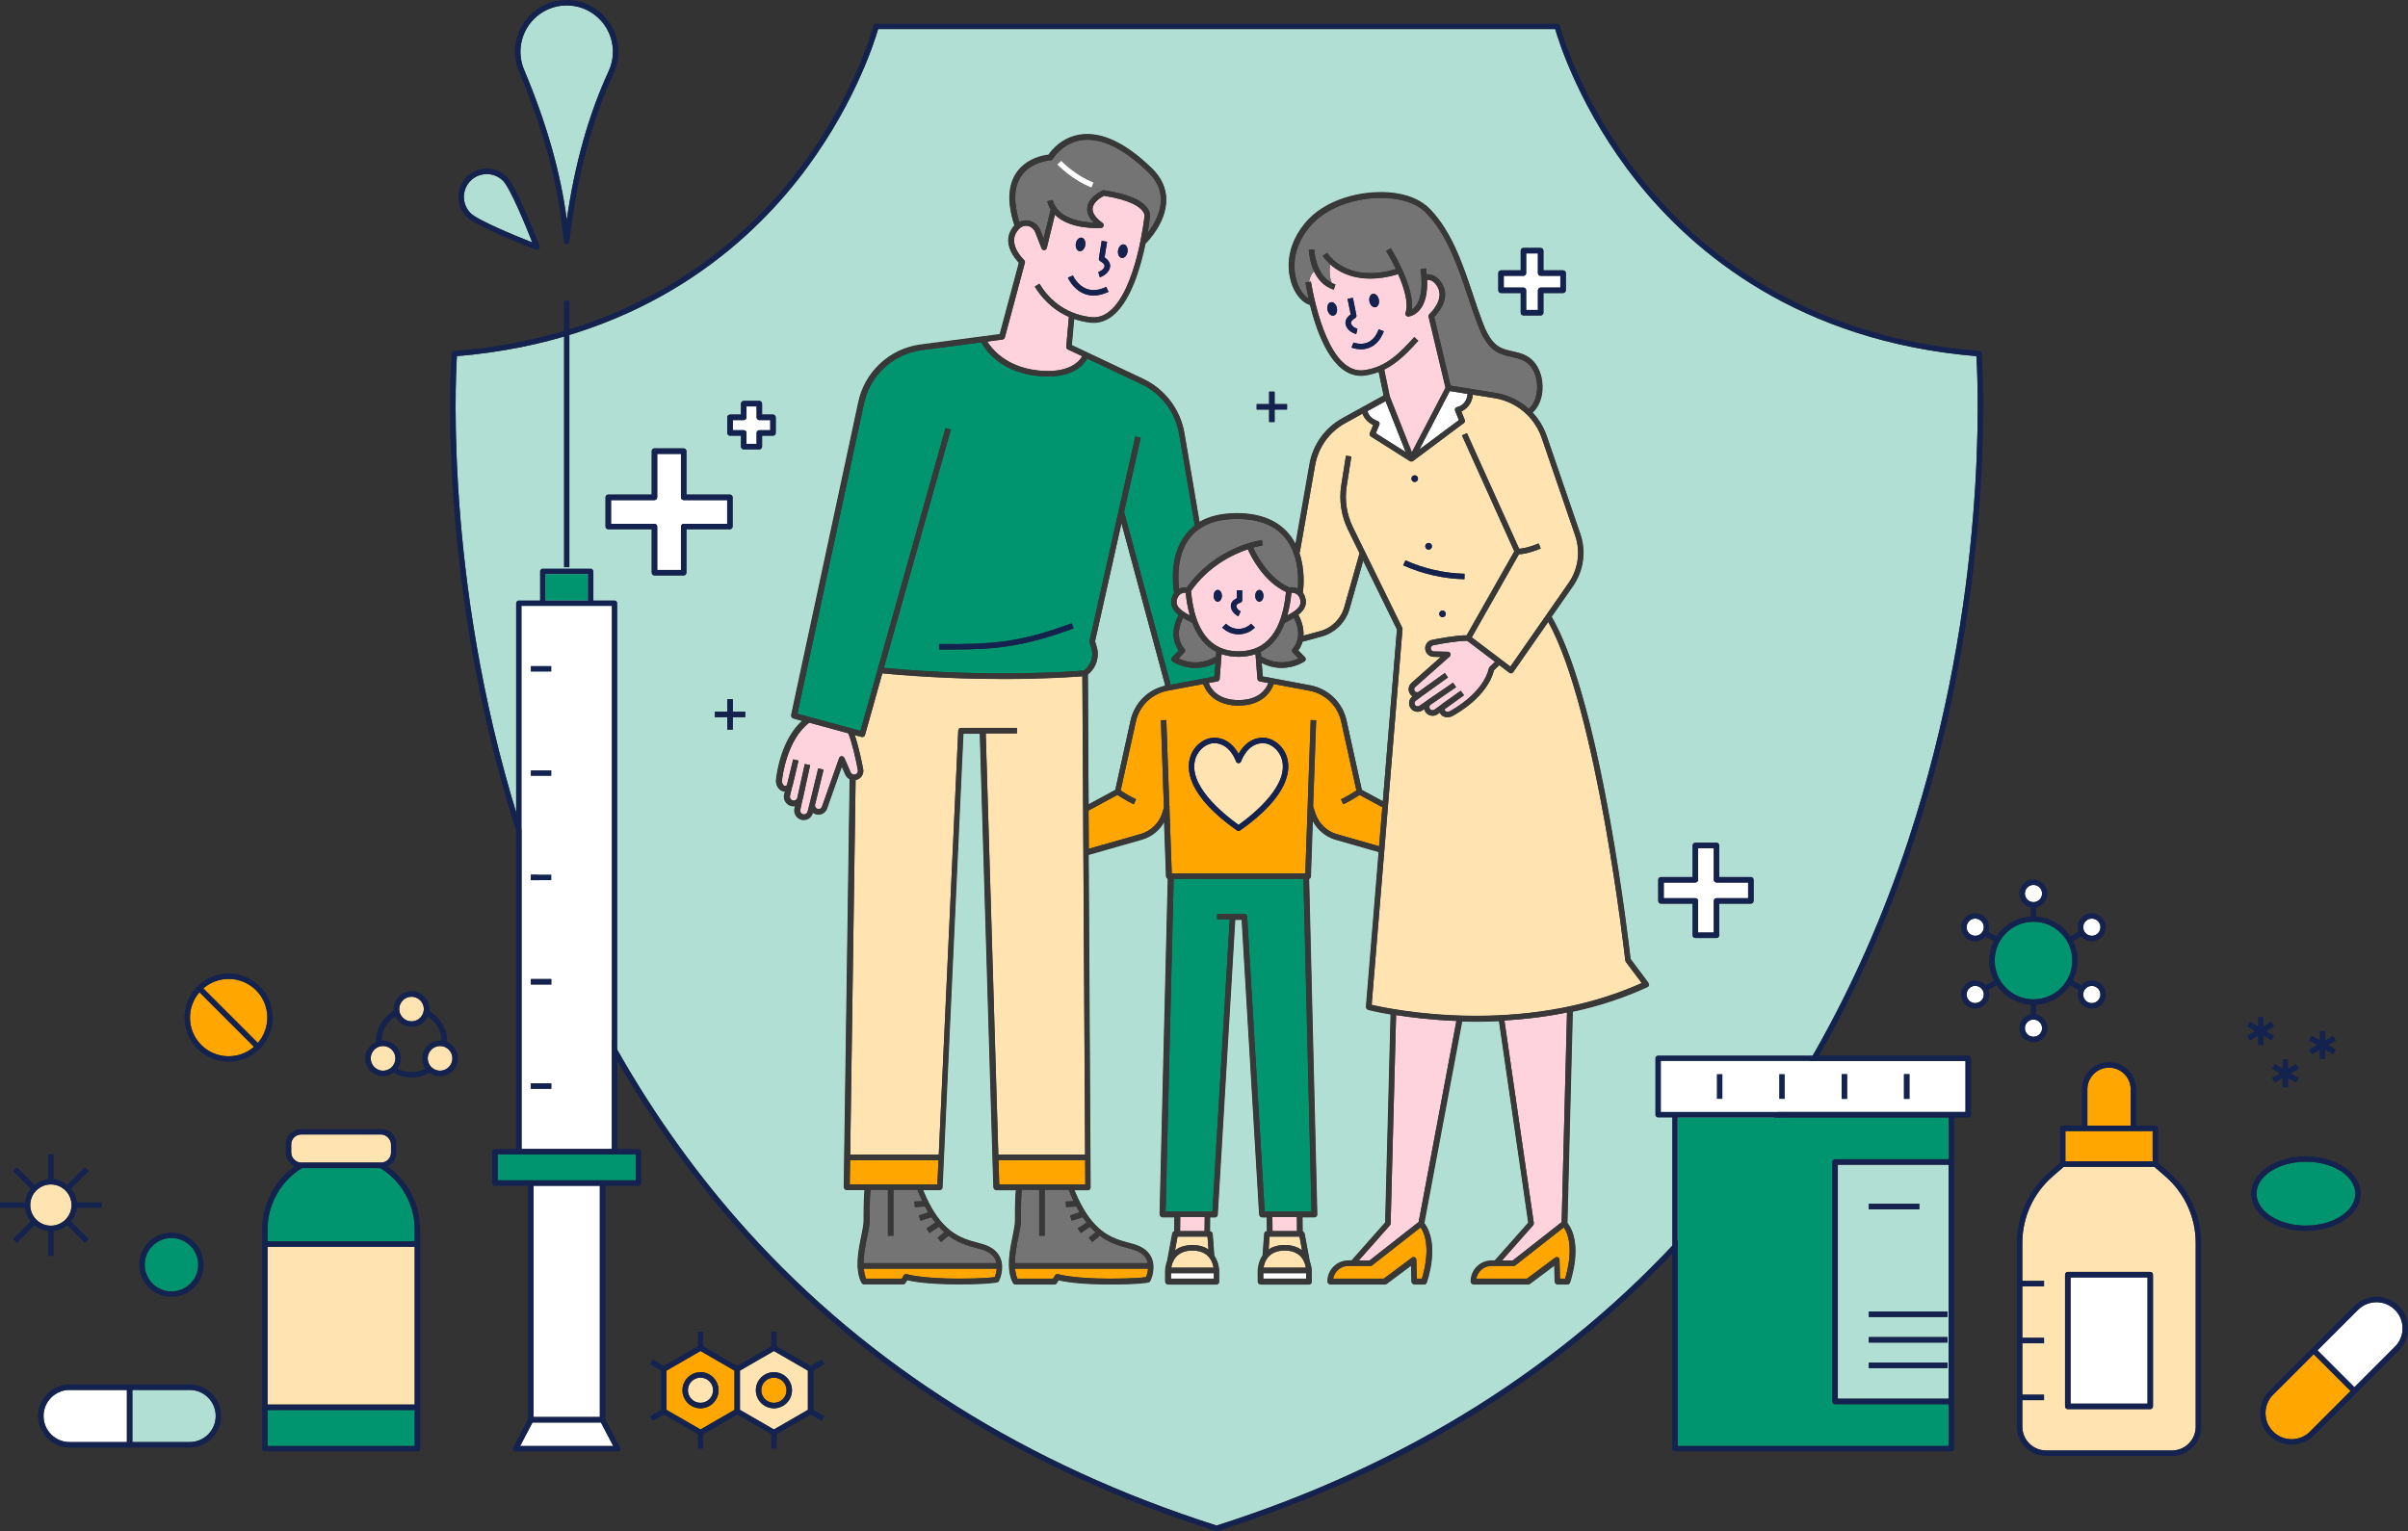 <?xml version="1.0" encoding="UTF-8"?><svg id="b" xmlns="http://www.w3.org/2000/svg" viewBox="0 0 498.3 316.95"><rect x="0" y="0" width="498.3" height="316.95" fill="#333333" stroke="none"/><g id="c"><polygon points="244.23 251.91 244.2 254.84 249.27 254.84 249.3 251.91 244.23 251.91" style="fill:#ffd3de; stroke-width:0px;"/><path d="M262.52,258.64c.8-.54,1.87-.91,3.33-.91,1.64,0,2.78.46,3.6,1.11l-.53-2.86h-6.2l-.2,2.66Z" style="fill:#ffe4b2; stroke-width:0px;"/><path d="M246.75,258.86c-3.42,0-4.2,2.42-4.38,3.55h8.76c-.18-1.13-.96-3.55-4.38-3.55Z" style="fill:#ffe4b2; stroke-width:0px;"/><rect x="261.42" y="263.54" width="8.87" height="1.14" style="fill:#fff; stroke-width:0px;"/><path d="M265.85,258.86c-3.44,0-4.21,2.42-4.38,3.55h8.76c-.18-1.13-.96-3.55-4.38-3.55Z" style="fill:#ffe4b2; stroke-width:0px;"/><path d="M243.15,258.84c.82-.65,1.96-1.11,3.6-1.11,1.46,0,2.53.37,3.33.91l-.2-2.66h-6.2l-.53,2.86Z" style="fill:#ffe4b2; stroke-width:0px;"/><path d="M315.82,60.09v4.07h2.43v-4.07c0-.31.25-.57.57-.57h4.07v-2.43h-4.07c-.31,0-.57-.25-.57-.57v-4.07h-2.43v4.07c0,.31-.25.57-.57.57h-4.07v2.43h4.07c.31,0,.57.25.57.57Z" style="fill:#fff; stroke-width:0px;"/><polygon points="206.62 240.15 206.77 245.17 211.02 245.17 221.55 245.17 224.59 245.17 224.56 240.15 206.62 240.15" style="fill:#ffa700; stroke-width:0px;"/><rect x="242.31" y="263.54" width="8.87" height="1.14" style="fill:#fff; stroke-width:0px;"/><path d="M225.83,134.1l-.36-1.15c-.03-.09-.03-.2-.01-.29l9.47-42.31,1.11.25-3.48,15.53.09-.02,9.6,35.62,9.04-1.7.22-2.79c-1.48.75-2.89,1.02-4.12,1.02-2.73,0-4.63-1.27-4.75-1.36-.14-.09-.23-.25-.24-.41s.04-.33.16-.45l1.37-1.39c-2.07-2.89-.7-6.12-.03-7.36-1.15-.9-1.97-2.11-1.33-3.83.1-.28.24-.52.4-.74-.24-1.37-1.12-7.79,2.5-12.24.52-.64,1.11-1.2,1.77-1.7l-3.23-18.93c-.77-4.53-3.71-8.4-7.87-10.37l-11.16-5.27c-.65,1.18-2.67,3.71-8.15,3.71-.7,0-1.46-.04-2.29-.13-7.65-.86-10.72-5.54-11.48-6.94l-12.33,1.62c-5.92.78-10.72,5.23-11.95,11.07l-13.77,64.19,13.04,3.55,17.62-62.69,1.09.31-13.87,49.34c22.56,2.09,39.65.7,41.44.54,1.44-1.1,2.04-2.97,1.5-4.71ZM196.63,134.46c-.74,0-1.51,0-2.31,0v-1.13c11.16.08,16.42-.27,27.46-4.3l.39,1.06c-10.37,3.79-15.95,4.38-25.55,4.38Z" style="fill:#00956e; stroke-width:0px;"/><path d="M233.96,149.13c.79-3.6,3.59-6.39,7.18-7.19l-9.07-33.64-5.47,24.45.31,1.01c.68,2.16-.05,4.48-1.8,5.87l.16,26.87,5.52-2.98,3.17-14.39Z" style="fill:#b2dfd3; stroke-width:0px;"/><path d="M287.77,253.28c0,.13-.05.26-.14.36l-6.43,7.27h2.22l10.15-7.96,7.81-41.62c-5.02-.19-9.31-.71-12.48-1.21l-1.13,43.16Z" style="fill:#ffd3de; stroke-width:0px;"/><path d="M283.96,261.92c-.1.08-.22.12-.35.12h-4.58c-1.58,0-2.89,1.14-3.16,2.64h10.48l5.83-4.35c.17-.13.4-.15.59-.06.19.09.31.28.32.5l.09,3.91h1.06c.47-1.51,2.01-7.22-.26-10.62l-10.02,7.85Z" style="fill:#ffa700; stroke-width:0px;"/><path d="M220.55,248.73l1.62-.08c-.34-.72-.68-1.5-1.02-2.35h-4.97v9.51h-1.13v-9.51h-3.6c-.08.59-.2,2.21-.2,6.54,0,.78-.23,1.88-.49,3.15-.33,1.63-.74,3.62-.76,5.49h27.5c-.05-.23-.1-.45-.2-.68-.43-.99-1.38-1.71-2.8-2.14-.35-.1-.71-.2-1.09-.3-1.72-.46-3.74-1.01-5.81-2.55l-1.57,1.3-.72-.87,1.4-1.16c-.38-.34-.76-.71-1.13-1.13l-1.93,1.29-.63-.94,1.83-1.22c-.27-.35-.54-.72-.81-1.12l-2.25.73-.35-1.08,1.97-.64c-.23-.38-.45-.78-.68-1.21l-2.12.11-.06-1.13Z" style="fill:#747474; stroke-width:0px;"/><path d="M323.16,252.98l1.11-43.4c-4.46.91-8.83,1.42-12.95,1.66l6.08,41.94c.02.16-.03.33-.14.46l-6.43,7.27h2.22l10.11-7.93Z" style="fill:#ffd3de; stroke-width:0px;"/><polygon points="268.37 251.91 263.3 251.91 263.33 254.84 268.4 254.84 268.37 251.91" style="fill:#ffd3de; stroke-width:0px;"/><path d="M313.59,261.92c-.1.08-.22.12-.35.12h-4.58c-1.58,0-2.89,1.14-3.16,2.64h10.48l5.83-4.35c.17-.13.4-.15.59-.06.19.09.31.28.32.5l.09,3.91h1.06c.47-1.51,2.01-7.22-.26-10.62l-10.02,7.85Z" style="fill:#ffa700; stroke-width:0px;"/><path d="M286.09,166.74l-.16.29-4.58-2.48c-.61.4-2.07,1.34-3.39,1.93l-.47-1.03c1.21-.55,2.58-1.42,3.19-1.82l-3.15-14.27c-.72-3.27-3.31-5.78-6.6-6.39l-7.35-1.38c-.46,1.3-2.12,4.46-7.29,4.46-3.36,0-5.2-1.34-6.16-2.47-.63-.75-.97-1.5-1.14-1.99l-7.34,1.38c-3.29.62-5.88,3.13-6.6,6.39l-3.15,14.27c.61.4,1.98,1.27,3.19,1.82l-.47,1.03c-1.32-.6-2.78-1.53-3.39-1.93l-5.98,3.23.05,7.92,10.71-3.06c2.08-.59,3.73-2.16,4.43-4.18.25-.74.36-1.13.41-1.33l-.63-18.04,1.13-.04.62,17.79h.05c0,.08,0,.19-.03.39l.48,13.55h27.64l.48-13.68v-.03s0,0,0,0l.63-18.02,1.13.04-.63,17.85.51,1.51c.7,2.05,2.36,3.63,4.44,4.23l8.7,2.49.69-8.43ZM256.63,171.91c-.1.07-.21.1-.33.1s-.23-.03-.33-.1c-10.3-7.27-10.48-12.65-9.67-15.21.82-2.6,3.15-4,4.92-4,2.77,0,4.34,2,5.08,3.35.74-1.35,2.31-3.35,5.08-3.35,1.77,0,4.09,1.4,4.92,4,.81,2.56.64,7.94-9.67,15.21Z" style="fill:#ffa700; stroke-width:0px;"/><path d="M261.38,153.83c-3.26,0-4.49,3.61-4.54,3.76-.08.23-.29.39-.54.39s-.46-.16-.54-.39c-.05-.15-1.28-3.76-4.54-3.76-1.39,0-3.2,1.2-3.84,3.21-1.68,5.3,5.42,11.19,8.92,13.71,3.5-2.52,10.6-8.4,8.92-13.71-.64-2.01-2.45-3.21-3.84-3.21Z" style="fill:#ffe4b2; stroke-width:0px;"/><path d="M242.87,181.92l-1.67,68.86h9.69l3.58-60.46h-2.61v-1.13h5.65c.3,0,.55.23.57.53l3.62,61.06h9.69l-1.67-68.86h-26.86Z" style="fill:#00956e; stroke-width:0px;"/><path d="M156.57,86.39v-2.26h-2.09v2.26c0,.31-.25.57-.57.57h-2.26v2.09h2.26c.31,0,.57.25.57.57v2.26h2.09v-2.26c0-.31.25-.57.57-.57h2.26v-2.09h-2.26c-.31,0-.57-.25-.57-.57Z" style="fill:#fff; stroke-width:0px;"/><path d="M256.3,144.92c4.34,0,5.75-2.42,6.17-3.53l-1.8-.34c-.25-.05-.44-.26-.46-.51l-.4-5.14c-1.07.37-2.23.56-3.51.56s-2.44-.19-3.51-.56l-.4,5.14c-.02.26-.21.47-.46.51l-1.8.34c.42,1.11,1.83,3.53,6.17,3.53Z" style="fill:#ffd3de; stroke-width:0px;"/><path d="M246.35,111.19c-2.87,3.52-2.6,8.62-2.36,10.66.48-.23,1.03-.33,1.63-.27,6-8.44,15.13-9.74,15.52-9.8l.15,1.12s-.78.11-1.98.45c.74,1.6,3.24,6.36,7.5,8.24.65-.1,1.25-.02,1.76.23.17-2.06.22-7.1-2.73-10.6-2.13-2.53-5.44-3.81-9.83-3.81s-7.62,1.27-9.66,3.77Z" style="fill:#747474; stroke-width:0px;"/><path d="M292.49,69.95l.14-.16.83.77-.14.16c-1.93,2.1-4.05,4.39-6.91,5.81l1.15,5.55,4.57,11.57,6.97-13.38-3.5-14.69c-.05-.2.02-.41.17-.55.03-.03,3.29-3,1.65-5.7-.6-1-1.3-1.45-2.14-1.38.1,2.74-.39,4.82-1.48,6.16-1.07,1.32-2.33,1.42-2.39,1.42-.01,0-.03,0-.04,0-.18,0-.34-.08-.45-.22-.12-.15-.15-.35-.09-.53.71-2.07-.33-5.32-1.53-8.02-2.17.66-4.07.92-5.73.92-2.65,0-4.66-.66-6.07-1.39-.95-.49-1.7-1.05-2.28-1.56-.11.79-.22,2.37.33,3.83.25.13.51.24.8.34l-.35,1.08c-2.11-.68-3.35-2.23-4.09-3.81-.69.67-.94,1.58-1.03,2.21l.38-.07c.79,4.57,3.91,19.41,11.14,18.33,4.57-.69,7.37-3.72,10.07-6.66ZM275.96,65.33c-.54.11-1.1-.43-1.25-1.19-.15-.77.16-1.48.69-1.58.54-.11,1.1.43,1.25,1.19.15.77-.16,1.48-.69,1.58ZM284.08,60.82c.54-.11,1.1.43,1.25,1.19.15.77-.16,1.48-.69,1.58-.54.11-1.1-.43-1.25-1.19-.15-.77.16-1.48.69-1.58ZM278.53,67.42c-.39-1.02.31-1.86.97-2.33l-.65-3.22,1.11-.22.72,3.61c.05.25-.07.5-.29.61,0,0-1.03.57-.81,1.15.29.77,1.31,1.04,1.32,1.04l-.26,1.1c-.07-.02-1.61-.4-2.12-1.74ZM283.49,71.92c-.65.28-1.3.38-1.88.38-1.09,0-1.9-.34-1.95-.36l.44-1.04s1.51.61,2.95-.02c.98-.43,1.74-1.34,2.25-2.71l1.06.4c-.62,1.67-1.59,2.8-2.87,3.35Z" style="fill:#ffd3de; stroke-width:0px;"/><path d="M278.64,149.13l3.17,14.39,4.35,2.35,2.92-35.57-6.99-14.23-2.81,9.94c-.79,2.79-3.02,5-5.81,5.76l-3.93,1.07c-.17.6-.44,1.21-.87,1.81l1.37,1.39c.12.12.18.28.16.45-.02.17-.11.32-.24.41-.12.08-2.02,1.36-4.75,1.36-1.23,0-2.64-.27-4.12-1.02l.22,2.79,9.84,1.85c3.73.7,6.68,3.55,7.49,7.26Z" style="fill:#b2dfd3; stroke-width:0px;"/><path d="M268.97,123.85c-.29-.78-.92-1.19-1.73-1.16-.17,1.73-.46,3.3-.86,4.7,1.93-1.03,3.18-1.95,2.59-3.54Z" style="fill:#ffd3de; stroke-width:0px;"/><path d="M258.22,113.7c-3.16,1.07-8.13,3.48-11.76,8.65.75,8.28,4.06,12.48,9.84,12.48s9.04-4.14,9.82-12.29c-4.64-2.17-7.2-7.26-7.9-8.83ZM255.93,123.83v-1.65h1.13v2.04c0,.25-.17.47-.41.54,0,0-.9.29-.82.75.11.66.89,1.04.9,1.04l-.47,1.03c-.05-.02-1.33-.63-1.54-1.88-.16-.95.57-1.56,1.21-1.86ZM252,124.55c-.47,0-.85-.55-.85-1.22s.38-1.22.85-1.22.85.55.85,1.22-.38,1.22-.85,1.22ZM256.3,131.31c-1.23,0-2.46-.47-3.39-1.4l.8-.8c1.43,1.43,3.75,1.43,5.18,0l.8.8c-.93.93-2.16,1.4-3.39,1.4ZM260.6,124.55c-.47,0-.85-.55-.85-1.22s.38-1.22.85-1.22.85.55.85,1.22-.38,1.22-.85,1.22Z" style="fill:#ffd3de; stroke-width:0px;"/><path d="M301.55,84.25c.08-.01,1.92-.36,2.14-2.71l-3.68-.59-6.31,12.11,8.19-6.11-.78-1.92c-.06-.16-.05-.34.03-.49.09-.15.23-.25.41-.28Z" style="fill:#fff; stroke-width:0px;"/><path d="M243.89,136.3c1.25.62,4.29,1.65,7.73-.42l.07-.95c-2.2-1.11-3.87-3.12-4.96-5.99-.18-.09-.36-.19-.55-.29-.42-.22-.88-.46-1.34-.73-.62,1.15-1.77,3.98.28,6.41.19.22.18.55-.03.76l-1.2,1.22Z" style="fill:#747474; stroke-width:0px;"/><path d="M245.36,122.69c-.81-.03-1.44.38-1.73,1.16-.59,1.59.65,2.51,2.59,3.54-.4-1.4-.69-2.97-.86-4.7Z" style="fill:#ffd3de; stroke-width:0px;"/><path d="M267.76,127.92c-.46.27-.92.52-1.34.73-.19.1-.37.19-.55.29-1.1,2.87-2.76,4.88-4.96,5.99l.07.95c3.41,2.05,6.47,1.02,7.73.42l-1.19-1.21c-.21-.21-.22-.54-.03-.76,2.03-2.41.88-5.26.27-6.4Z" style="fill:#747474; stroke-width:0px;"/><path d="M210.54,264.69h7.39l.4-.67c.1-.17.29-.28.49-.28.06,0,.11,0,.17.03.03,0,3.06.92,10.68.92,5.01,0,6.9-.23,7.5-.33.13-.34.35-.99.4-1.74h-27.52c.07.74.22,1.45.48,2.08Z" style="fill:#ffa700; stroke-width:0px;"/><path d="M285.11,87.17c.15.05.27.16.33.3.06.14.06.3,0,.45l-.74,1.75,6.19,3.91-4.17-10.55-3.76,2.07c.15.52.64,1.53,2.15,2.06Z" style="fill:#fff; stroke-width:0px;"/><path d="M189.25,248.73l1.62-.08c-.34-.72-.68-1.5-1.02-2.35h-4.97v9.51h-1.13v-9.51h-3.6c-.08.59-.2,2.21-.2,6.54,0,.78-.23,1.88-.49,3.15-.33,1.63-.74,3.62-.76,5.49h27.5c-.05-.23-.1-.45-.2-.68-.43-.99-1.38-1.71-2.8-2.14-.35-.1-.71-.2-1.09-.3-1.72-.46-3.74-1.01-5.81-2.55l-1.57,1.3-.72-.87,1.4-1.16c-.38-.34-.76-.71-1.13-1.13l-1.93,1.29-.63-.94,1.83-1.22c-.27-.35-.54-.72-.81-1.12l-2.25.73-.35-1.08,1.97-.64c-.23-.38-.45-.78-.68-1.21l-2.12.11-.06-1.13Z" style="fill:#747474; stroke-width:0px;"/><path d="M179.23,264.69h7.39l.4-.67c.1-.17.29-.28.49-.28.06,0,.11,0,.17.03.03,0,3.06.92,10.68.92,5.01,0,6.9-.23,7.5-.33.13-.34.35-.99.4-1.74h-27.52c.07.74.22,1.45.48,2.08Z" style="fill:#ffa700; stroke-width:0px;"/><path d="M177.04,160.29c.34-.14.53-.49.47-.85-.35-1.98-1.28-6.07-1.99-7.65l-8.07-2.2c-4.65,3.53-5.57,11.18-5.66,12.05-.04.38.25.94.46,1,.16.06.3.05.42-.01.07-.04.13-.09.17-.16l1.28-5.29.55.13.55.13h0s0,0,0,0l-1.21,5.14c-.03.1-.06.19-.11.29l-.44,1.83c-.1.4.1.81.47.96.22.09.47.08.67-.03.15-.08.28-.21.35-.36l1.19-5.38.27-1.23h0s.11-.52.11-.52l1.11.24-.39,1.75-1.13,5.21c-.02.07-.05.13-.07.2l-.45,2.06c-.09.4.12.79.5.93.21.08.44.06.63-.05.2-.1.34-.28.39-.5l.45-1.75s0,0,0,0l1.74-7.18,1.1.27-1.6,6.61h0s-.15.58-.15.58c-.09.36.08.72.41.88.19.09.4.1.6.02.2-.08.34-.23.42-.43l3.55-10.07c.08-.22.28-.37.51-.38.24,0,.45.13.54.34l1.3,3c.17.39.62.57,1.02.41Z" style="fill:#ffd3de; stroke-width:0px;"/><path d="M223.98,139.97c-1.85.15-7.77.57-16.33.57-6.89,0-15.49-.27-25.06-1.17l-3.59,12.78c-.07.25-.3.41-.54.41-.05,0-.1,0-.15-.02l-1.43-.39c.76,2.16,1.51,5.76,1.75,7.08.15.88-.32,1.74-1.14,2.09-.14.06-.29.09-.43.12l-1.12,77.56h18.33l4.03-87.79c.01-.3.26-.54.57-.54h11.58v1.13h-6.46l2.61,87.2h17.96l-.57-99.04Z" style="fill:#ffe4b2; stroke-width:0px;"/><path d="M212.99,45.69c1.05.22,1.92.99,2.34,2.06l.63,1.6,1.47-6.01c-.3-.49-.55-1.05-.71-1.67l1.1-.29c1.02,3.9,5.98,4.6,8.51,4.69-1-1.01-1.44-2.04-1.33-3.08.24-2.24,3.04-3.51,3.16-3.57.1-.04.21-.06.31-.04,4.81.73,7.85,2,9.03,3.78.57.86.5,1.57.47,1.77-.03.25-.17,1.49-.47,3.26,1.17-1.51,2.73-4.05,2.74-6.83,0-2.07-.86-3.98-2.58-5.65-5.13-5-9.76-7.26-13.78-6.7-4.04.55-5.99,3.85-6.01,3.88-.1.16-.27.27-.46.28-.04,0-4.03.26-6.08,3.29-1.51,2.24-1.64,5.43-.39,9.49.74-.39,1.47-.39,2.05-.27ZM219.59,33.28s2.99,3.1,6.68,4.48l-.4,1.06c-3.94-1.48-6.97-4.62-7.1-4.76l.82-.78Z" style="fill:#747474; stroke-width:0px;"/><path d="M214.67,76.67c6.5.73,8.67-1.86,9.28-2.94l-2.99-1.41c-.21-.1-.34-.33-.32-.56l.55-6.17c-3.74-1.64-5.96-4.45-7.07-6.28l.97-.59c1.69,2.78,4.91,6.24,10.62,6.92,1.38.17,2.64-.22,3.84-1.18,5.62-4.48,7.27-19.52,7.28-19.67,0-.03,0-.05.01-.08,0,0,.07-.41-.35-.99-.58-.82-2.4-2.32-8.04-3.2-.51.26-2.21,1.22-2.36,2.58-.1.95.6,1.98,2.07,3.05.19.14.28.38.21.61-.07.23-.27.39-.5.41-.32.02-6.43.43-9.58-2.73l-1.68,6.89c-.06.24-.27.41-.51.43-.25.02-.48-.13-.57-.36l-1.28-3.27c-.27-.7-.86-1.22-1.52-1.36-.95-.2-1.74.23-2.41,1.32-1.67,2.7,1.56,5.69,1.59,5.72.16.14.22.36.17.57l-4.15,15.47c-.06.22-.25.38-.47.41l-3.18.42c.97,1.55,3.93,5.25,10.38,5.97ZM231.37,51.83c.12-.77.66-1.33,1.2-1.24.54.09.88.78.75,1.55-.12.77-.66,1.33-1.2,1.24-.54-.09-.88-.78-.75-1.55ZM227.71,54.09c-.23-.11-.36-.35-.32-.6l.58-3.63,1.12.18-.52,3.25c.68.44,1.41,1.25,1.06,2.29-.46,1.36-1.99,1.8-2.05,1.82l-.31-1.09s1.02-.3,1.28-1.09c.2-.59-.84-1.11-.85-1.12ZM222.63,50.43c.12-.77.66-1.33,1.2-1.24.54.09.88.78.75,1.55-.12.77-.66,1.33-1.2,1.24-.54-.09-.88-.78-.75-1.55ZM221.5,57.24l.52-.22s.9,2.04,2.83,2.76c1.2.45,2.56.31,4.06-.4l.49,1.02c-1.08.52-2.12.77-3.1.77-.65,0-1.27-.11-1.86-.34-2.38-.9-3.42-3.27-3.46-3.37l.52-.22Z" style="fill:#ffd3de; stroke-width:0px;"/><path d="M271.92,56.13c-1-2.14-1.07-4.32-1.07-4.48l1.13-.03c0,.05.17,5.12,3.59,6.9-.54-1.46-.44-3.04-.33-3.83-1.04-.92-1.52-1.71-1.56-1.76l.97-.59c.16.27,4.03,6.37,14.18,3.35-1.01-2.11-1.99-3.69-2.01-3.73l.96-.6c.22.35,4.92,7.95,4.36,12.7.25-.15.53-.39.8-.73.8-1.01,1.62-3.15,1.01-7.63l1.12-.15c.06.43.1.84.14,1.24.9-.06,2.16.23,3.18,1.92,1.83,3.03-.76,6.04-1.62,6.9l3.39,14.21,9.26,1.49c2.63.42,5.02,1.6,6.92,3.31.84-.72,1.42-1.84,1.64-3.22.32-1.97-.13-4.11-1.15-5.43-1.1-1.43-2.41-1.72-3.94-2.06-.88-.2-1.79-.4-2.71-.83-2.31-1.08-3.51-3.53-4.45-6.01-.67-1.77-1.29-3.61-1.94-5.56-2.11-6.31-4.29-12.83-8.62-17.36-2.15-2.25-5.39-2.94-7.73-3.12-5.45-.43-12.67,1.27-16.54,6.04-4.44,5.47-2.9,10.46-2.32,11.86.55,1.34,1.38,2.39,2.21,2.88-.28-1.25-.5-2.39-.66-3.34l.73-.13c.09-.63.34-1.55,1.03-2.21Z" style="fill:#747474; stroke-width:0px;"/><path d="M140.92,102.95v-8.99h-4.91v8.99c0,.31-.25.57-.57.57h-8.99v4.91h8.99c.31,0,.57.25.57.57v8.99h4.91v-8.99c0-.31.25-.57.57-.57h8.99v-4.91h-8.99c-.31,0-.57-.25-.57-.57Z" style="fill:#fff; stroke-width:0px;"/><polygon points="175.84 245.17 179.72 245.17 190.24 245.17 193.98 245.17 194.21 240.15 175.92 240.15 175.84 245.17" style="fill:#ffa700; stroke-width:0px;"/><path d="M351.4,186.49v6.54h3.24v-6.54c0-.31.25-.57.57-.57h6.54v-3.24h-6.54c-.31,0-.57-.25-.57-.57v-6.54h-3.24v6.54c0,.31-.25.57-.57.57h-6.54v3.24h6.54c.31,0,.57.25.57.57Z" style="fill:#fff; stroke-width:0px;"/><path d="M394.87,174.01c16.66-50.32,14.44-95.17,14.12-100.28-36.72-3.07-58.48-21.35-70.27-36.18-11.66-14.65-16.14-28.91-16.9-31.53h-140.1c-.76,2.62-5.24,16.88-16.9,31.53-11.8,14.83-33.55,33.1-70.27,36.18-.32,5.11-2.53,49.99,14.13,100.32,10.34,31.23,25.83,58.41,46.02,80.8,25.2,27.94,57.86,48.44,97.07,60.95,39.22-12.51,71.88-33.02,97.09-60.96,20.19-22.39,35.68-49.58,46.02-80.82ZM310.05,56.53c0-.31.25-.57.57-.57h4.07v-4.07c0-.31.25-.57.57-.57h3.56c.31,0,.57.25.57.57v4.07h4.07c.31,0,.57.25.57.57v3.56c0,.31-.25.57-.57.57h-4.07v4.07c0,.31-.25.57-.57.57h-3.56c-.31,0-.57-.25-.57-.57v-4.07h-4.07c-.31,0-.57-.25-.57-.57v-3.56ZM260.05,83.65h2.58v-2.58h1.13v2.58h2.58v1.13h-2.58v2.58h-1.13v-2.58h-2.58v-1.13ZM142.05,118.54c0,.31-.25.57-.57.57h-6.04c-.31,0-.57-.25-.57-.57v-8.99h-8.99c-.31,0-.57-.25-.57-.57v-6.04c0-.31.25-.57.57-.57h8.99v-8.99c0-.31.25-.57.57-.57h6.04c.31,0,.57.25.57.57v8.99h8.99c.31,0,.57.25.57.57v6.04c0,.31-.25.57-.57.57h-8.99v8.99ZM154.22,148.45h-2.58v2.58h-1.13v-2.58h-2.58v-1.13h2.58v-2.58h1.13v2.58h2.58v1.13ZM160.53,89.62c0,.31-.25.57-.57.57h-2.26v2.26c0,.31-.25.57-.57.57h-3.23c-.31,0-.57-.25-.57-.57v-2.26h-2.26c-.31,0-.57-.25-.57-.57v-3.23c0-.31.25-.57.57-.57h2.26v-2.26c0-.31.25-.57.57-.57h3.23c.31,0,.57.25.57.57v2.26h2.26c.31,0,.57.25.57.57v3.23ZM341.17,203.86c-.04.17-.16.3-.31.38-5.12,2.36-10.34,4-15.46,5.11l-1.11,43.73c3.35,4.34.65,12.03.53,12.36-.08.22-.29.37-.53.37h-2.02c-.31,0-.56-.25-.57-.55l-.08-3.37-5.1,3.81c-.1.07-.22.11-.34.11h-11.29c-.31,0-.57-.25-.57-.57,0-2.39,1.95-4.34,4.34-4.34h.65l6.92-7.82-6.06-41.78c-1.61.07-3.19.11-4.71.11-1.01,0-1.99-.02-2.95-.04l-7.83,41.75c3.3,4.35.61,11.99.5,12.32-.08.22-.29.37-.53.37h-2.02c-.31,0-.56-.25-.57-.55l-.08-3.37-5.1,3.81c-.1.07-.22.11-.34.11h-11.29c-.31,0-.57-.25-.57-.57,0-2.39,1.95-4.34,4.34-4.34h.65l6.96-7.87,1.12-43.11c-2.91-.5-4.61-.93-4.68-.95-.27-.07-.44-.32-.42-.59l2.63-32.07-8.92-2.55c-2.07-.59-3.78-2.02-4.75-3.9l-.4,11.5c0,.24-.16.43-.37.51l1.69,69.45c0,.15-.05.3-.16.41-.11.11-.25.17-.41.17h-2.48l.03,2.96c.21.06.37.22.41.44l1.06,5.71h0c.4,1.04.41,1.94.41,1.96v2.28c0,.31-.25.57-.57.57h-10c-.31,0-.57-.25-.57-.57v-2.28s.02-1.68,1.01-3.12l.33-4.48c.02-.3.27-.52.56-.52h0l-.03-2.93h-1c-.3,0-.55-.23-.57-.53l-3.62-61.06h-1.38l-3.62,61.06c-.02.3-.27.53-.57.53h-1l-.03,2.93h0c.3,0,.54.23.56.52l.33,4.48c.99,1.44,1.01,3.1,1.01,3.12v2.28c0,.31-.25.57-.57.57h-10c-.31,0-.57-.25-.57-.57v-2.28s.02-.92.41-1.96h0s1.06-5.71,1.06-5.71c.04-.22.21-.38.41-.44l.03-2.96h-2.48c-.15,0-.3-.06-.41-.17-.11-.11-.16-.26-.16-.41l1.69-69.45c-.21-.08-.36-.27-.37-.51l-.4-11.32c-.98,1.77-2.63,3.12-4.63,3.69l-11.02,3.15.4,68.84c0,.15-.06.3-.16.4-.11.11-.25.17-.4.17h-2.78c3.59,8.87,7.87,10.03,11.33,10.96.39.1.76.21,1.12.31,1.76.53,2.95,1.46,3.52,2.78.96,2.21-.22,4.64-.27,4.74-.07.14-.19.24-.33.29-.14.04-1.53.43-8.08.43s-9.49-.6-10.59-.86l-.35.58c-.1.17-.29.28-.49.28h-8.07c-.21,0-.41-.12-.51-.31-1.43-2.82-.6-6.82,0-9.74.25-1.21.46-2.26.46-2.93,0-3.62.07-5.53.2-6.54h-4.1c-.31,0-.56-.24-.57-.55l-2.81-93.94h-3.44l-4.32,93.94c-.01.3-.26.54-.57.54h-3.45c3.59,8.87,7.87,10.03,11.33,10.96.39.1.76.21,1.12.31,1.76.53,2.95,1.46,3.52,2.78.96,2.21-.22,4.64-.27,4.74-.07.14-.19.24-.33.29-.14.04-1.53.43-8.08.43s-9.49-.6-10.59-.86l-.35.58c-.1.17-.29.28-.49.28h-8.07c-.21,0-.41-.12-.51-.31-1.43-2.82-.6-6.82,0-9.74.25-1.21.46-2.26.46-2.93,0-3.62.07-5.53.2-6.54h-3.75c-.15,0-.3-.06-.4-.17-.11-.11-.17-.25-.16-.41l1.22-84.44c-.4-.19-.74-.52-.93-.95l-.73-1.68-3.08,8.72c-.19.5-.57.89-1.06,1.09-.23.09-.47.14-.71.14-.27,0-.55-.06-.8-.18-.13-.06-.25-.14-.36-.23l-.02.09c-.14.52-.49.96-.96,1.21-.28.15-.59.22-.9.22-.22,0-.44-.04-.64-.11-.92-.33-1.45-1.29-1.23-2.25l.12-.54c-.13.03-.25.05-.38.05-.25,0-.5-.05-.73-.14-.9-.37-1.39-1.35-1.14-2.28l.15-.63s-.04,0-.06,0c-.19,0-.39-.03-.57-.11-.78-.25-1.3-1.36-1.22-2.19.15-1.44,1.08-8.42,5.44-12.3l-1.9-.52c-.29-.08-.47-.37-.4-.67l13.89-64.72c1.32-6.31,6.51-11.12,12.91-11.96l16.36-2.15,3.97-14.79c-.85-.88-3.4-3.9-1.54-6.91.2-.32.4-.58.61-.81-1.5-4.6-1.37-8.26.4-10.88,2.05-3.02,5.6-3.64,6.66-3.76.59-.87,2.74-3.64,6.68-4.18,4.38-.6,9.33,1.76,14.72,7.01,1.95,1.9,2.93,4.08,2.92,6.48-.02,4.73-3.88,8.63-4.29,9.03-1.03,4.98-3.07,11.96-6.81,14.94-1.22.97-2.54,1.46-3.94,1.46-.24,0-.49-.01-.74-.04-1.19-.14-2.29-.4-3.28-.75l-.49,5.44,14.81,7c4.49,2.12,7.67,6.31,8.5,11.2l3.14,18.43c2.05-1.2,4.64-1.81,7.74-1.81,4.75,0,8.35,1.42,10.71,4.21.58.68,1.04,1.41,1.43,2.16l2.89-16.49c.71-4.07,3.2-7.54,6.81-9.54l8.53-4.7-1.03-4.95c-.85.33-1.77.59-2.76.74-.32.05-.64.07-.94.07-5.76,0-8.92-8.23-10.51-14.65-1.38-.36-2.75-1.79-3.57-3.79-.64-1.55-2.35-7.05,2.48-13,4.13-5.08,11.77-6.9,17.51-6.45,3.64.29,6.56,1.49,8.46,3.47,4.5,4.72,6.72,11.36,8.87,17.79.65,1.93,1.26,3.76,1.92,5.51.86,2.26,1.92,4.47,3.87,5.38.82.38,1.66.57,2.48.75,1.59.36,3.24.72,4.59,2.47,1.2,1.56,1.74,4.04,1.37,6.31-.26,1.6-.95,2.93-1.95,3.82,1.29,1.37,2.3,3.01,2.94,4.86l6.95,20.27c1.24,3.61.68,7.65-1.51,10.78l-4.43,6.36c4.34,7.5,8.41,21.64,12.08,42.06,2.61,14.52,4.09,27.27,4.26,28.8l3.62,4.83c.1.14.14.31.1.48ZM343.15,186.49v-4.37c0-.31.25-.57.57-.57h6.54v-6.54c0-.31.25-.57.57-.57h4.37c.31,0,.57.25.57.57v6.54h6.54c.31,0,.57.25.57.57v4.37c0,.31-.25.57-.57.57h-6.54v6.54c0,.31-.25.57-.57.57h-4.37c-.31,0-.57-.25-.57-.57v-6.54h-6.54c-.31,0-.57-.25-.57-.57Z" style="fill:#b2dfd3; stroke-width:0px;"/><path d="M336.34,198.83c-.06-.52-5.84-51.94-15.95-70.11l-7.24,10.4c-.09.13-.22.21-.38.24-.03,0-.06,0-.09,0-.12,0-.24-.04-.34-.11l-2.07-1.57-1.1,1.05c-1.4,5.42-7.45,8.86-8.65,9.5-.27.14-.62.22-.97.22-.52,0-1.04-.17-1.34-.53-.11-.12-.19-.26-.26-.42l-.42.3c-.31.23-.69.35-1.06.35-.47,0-.94-.18-1.29-.54-.23-.23-.38-.53-.45-.84l-.34.24c-.31.22-.66.32-1.02.32-.49,0-.98-.2-1.33-.6-.33-.37-.49-.87-.44-1.36.05-.49.31-.94.7-1.24-.09-.05-.17-.12-.24-.19-.36-.33-.56-.8-.56-1.28,0-.48.21-.95.56-1.28l6.09-5.39-1.49-.04c-.96-.02-1.74-.83-1.73-1.79.01-.83.58-1.53,1.4-1.71,1.32-.28,5.26-.99,7.18-.95l9.86-17.38-10.83-24,1.03-.47,10.8,23.93c.54-.03,1.83-.19,4.04-1.09l.43,1.05c-2.44.99-3.87,1.17-4.51,1.18l-9.76,17.2,7.99,6.05,12.05-17.31c1.98-2.84,2.49-6.49,1.37-9.77l-6.95-20.27c-1.5-4.34-5.24-7.49-9.78-8.22l-4.45-.71c-.22,2.02-1.42,3.05-2.4,3.46l.71,1.75c.1.24.02.51-.19.67l-10.52,7.86s0,0-.01,0c-.04.03-.09.05-.14.07,0,0-.01,0-.02,0-.04.01-.09.02-.13.02-.01,0-.03,0-.04,0,0,0,0,0-.01,0,0,0,0,0-.01,0-.02,0-.04,0-.06-.01-.03,0-.06,0-.09-.02-.03,0-.05-.02-.08-.03-.02,0-.04-.01-.06-.02l-8.06-5.1c-.23-.15-.33-.44-.22-.7l.7-1.67c-1.37-.65-1.96-1.65-2.22-2.35l-3.57,1.97c-3.31,1.83-5.59,5.01-6.24,8.74l-3.16,18.02-.12-.02c1.27,3.66.89,7.36.75,8.34.16.22.31.47.41.75.64,1.72-.18,2.93-1.33,3.83.44.81,1.16,2.47,1.05,4.32l3.42-.93c2.42-.66,4.34-2.56,5.02-4.97l3.15-11.13h.03s-2.39-4.87-2.39-4.87c-1.42-2.89-1.91-6.11-1.4-9.29l.96-6.07,1.12.18-.96,6.07c-.47,2.95-.01,5.93,1.3,8.61l10.18,20.74c.04.09.06.19.06.3l-6.38,77.77c3.85.9,31.04,6.65,55.9-4.51l-3.29-4.39c-.06-.08-.1-.18-.11-.28ZM298.51,127.76c-.38,0-.69-.31-.69-.69s.31-.69.69-.69.68.31.68.69-.31.69-.68.69ZM295.63,112.39c.38,0,.69.31.69.69s-.31.69-.69.69-.69-.31-.69-.69.31-.69.69-.69ZM292.75,98.39c.38,0,.69.31.69.69s-.31.69-.69.69-.68-.31-.68-.69.31-.69.68-.69ZM290.84,115.99c3.82,1.72,8.04,2.68,12.23,2.78l-.03,1.13c-4.34-.1-8.72-1.09-12.67-2.88l.47-1.03Z" style="fill:#ffe4b2; stroke-width:0px;"/><path d="M298.96,146.89c0,.06,0,.18.1.28.12.15.65.21.93.06.7-.37,6.9-3.78,8.12-8.93.03-.11.08-.2.16-.28l1.08-1.03-5.73-4.34c-1.51-.08-5.28.54-7.06.92-.29.06-.5.32-.5.62,0,.35.27.64.62.65l2.93.07c.23,0,.44.15.52.37.08.22.02.46-.16.62l-7.16,6.34c-.12.11-.19.27-.19.44,0,.17.07.33.2.45.22.2.54.22.78.04l.43-.32h0s4.94-3.54,4.94-3.54l.66.92-5.38,3.86s0,0,0,0l-1.29.96c-.15.11-.24.27-.26.45-.02.18.04.36.16.5.22.25.59.29.86.1l1.55-1.07s.09-.09.14-.12l3.96-2.7,1.3-.9.64.93-.39.27h0s-.88.61-.88.61l-4.06,2.79c-.11.11-.19.24-.21.4-.02.2.05.38.19.52.23.24.6.27.87.07l1.37-.99c.06-.06.12-.13.2-.18l3.86-2.73h.01s0,0,0,0h0s.33.46.33.46l.33.46-3.94,2.83c-.04.06-.06.12-.06.16Z" style="fill:#ffd3de; stroke-width:0px;"/><path d="M349.7,255.59c20.3-22.51,35.86-49.83,46.25-81.22,17.68-53.42,14.18-100.73,14.14-101.2-.02-.28-.24-.5-.52-.52-36.59-2.92-58.23-21.05-69.93-35.75-12.7-15.95-16.8-31.41-16.84-31.57-.06-.25-.29-.42-.55-.42h-140.96c-.26,0-.48.17-.55.42-.04.15-4.12,15.58-16.81,31.53-11.71,14.72-33.35,32.87-69.96,35.79-.28.02-.5.24-.52.52-.04.47-3.54,47.79,14.14,101.2,10.39,31.38,25.95,58.71,46.25,81.22,25.38,28.14,58.27,48.77,97.76,61.34.06.02.11.03.17.03s.12,0,.17-.03c39.49-12.57,72.38-33.2,97.76-61.34ZM251.77,315.79c-39.21-12.51-71.87-33.01-97.07-60.95-20.19-22.38-35.68-49.57-46.02-80.8-16.67-50.32-14.45-95.21-14.13-100.32,36.72-3.07,58.48-21.35,70.27-36.18,11.66-14.65,16.14-28.91,16.9-31.53h140.1c.76,2.62,5.24,16.88,16.9,31.53,11.8,14.83,33.55,33.1,70.27,36.18.32,5.11,2.54,49.96-14.12,100.28-10.34,31.23-25.82,58.42-46.02,80.82-25.2,27.94-57.87,48.46-97.09,60.96Z" style="fill:#14224f; stroke-width:0px;"/><path d="M280.91,68.05s-1.03-.27-1.32-1.04c-.22-.58.8-1.14.81-1.15.22-.12.34-.37.29-.61l-.72-3.61-1.11.22.65,3.22c-.66.47-1.36,1.31-.97,2.33.51,1.34,2.05,1.72,2.12,1.74l.26-1.1Z" style="fill:#14224f; stroke-width:0px;"/><path d="M275.4,62.56c-.54.11-.85.82-.69,1.58.15.77.71,1.3,1.25,1.19.54-.11.85-.82.69-1.58-.15-.77-.71-1.3-1.25-1.19Z" style="fill:#14224f; stroke-width:0px;"/><path d="M284.64,63.6c.54-.11.85-.82.69-1.58-.15-.77-.71-1.3-1.25-1.19-.54.11-.85.82-.69,1.58.15.77.71,1.3,1.25,1.19Z" style="fill:#14224f; stroke-width:0px;"/><path d="M271.98,51.63l-1.13.03c0,.16.07,2.34,1.07,4.48.13-.13.27-.24.43-.35-.16.1-.3.22-.43.35.74,1.58,1.99,3.13,4.09,3.81l.35-1.08c-.28-.09-.55-.21-.8-.34.09.24.2.48.33.71-.13-.23-.24-.47-.33-.71-3.42-1.78-3.59-6.85-3.59-6.9Z" style="fill:#383838; stroke-width:0px;"/><path d="M227.28,56.3l.31,1.09c.06-.02,1.59-.46,2.05-1.82.35-1.03-.38-1.85-1.06-2.29l.52-3.25-1.12-.18-.58,3.63c-.04.25.09.49.32.6.01,0,1.05.53.85,1.12-.26.78-1.28,1.09-1.28,1.09Z" style="fill:#14224f; stroke-width:0px;"/><path d="M232.12,53.39c.54.09,1.08-.47,1.2-1.24.12-.77-.21-1.47-.75-1.55-.54-.09-1.08.47-1.2,1.24-.12.77.21,1.47.75,1.55Z" style="fill:#14224f; stroke-width:0px;"/><path d="M223.38,51.99c.54.09,1.08-.47,1.2-1.24.12-.77-.21-1.47-.75-1.55-.54-.09-1.08.47-1.2,1.24-.12.77.21,1.47.75,1.55Z" style="fill:#14224f; stroke-width:0px;"/><path d="M225.88,38.82l.4-1.06c-3.69-1.38-6.65-4.45-6.68-4.48l-.82.78c.13.13,3.17,3.28,7.1,4.76Z" style="fill:#fff; stroke-width:0px;"/><path d="M256.26,127.58l.47-1.03s-.79-.38-.9-1.04c-.08-.45.81-.74.82-.75.24-.07.41-.29.41-.54v-2.04h-1.13v1.65c-.65.3-1.37.91-1.21,1.86.21,1.26,1.49,1.86,1.54,1.88Z" style="fill:#14224f; stroke-width:0px;"/><path d="M253.71,129.1l-.8.8c.93.93,2.16,1.4,3.39,1.4s2.46-.47,3.39-1.4l-.8-.8c-1.43,1.43-3.75,1.43-5.18,0Z" style="fill:#14224f; stroke-width:0px;"/><path d="M252,122.11c-.47,0-.85.55-.85,1.22s.38,1.22.85,1.22.85-.55.85-1.22-.38-1.22-.85-1.22Z" style="fill:#14224f; stroke-width:0px;"/><path d="M260.6,122.11c-.47,0-.85.55-.85,1.22s.38,1.22.85,1.22.85-.55.85-1.22-.38-1.22-.85-1.22Z" style="fill:#14224f; stroke-width:0px;"/><path d="M224.44,60.84c.59.22,1.22.34,1.86.34.98,0,2.02-.26,3.1-.77l-.49-1.02c-1.5.72-2.87.85-4.06.4-1.92-.72-2.82-2.74-2.83-2.76l-.52.22-.52.22c.04.1,1.08,2.47,3.46,3.37Z" style="fill:#14224f; stroke-width:0px;"/><path d="M283.05,70.88c-1.44.63-2.94.02-2.95.02l-.44,1.04c.05.02.87.36,1.95.36.57,0,1.22-.09,1.88-.38,1.28-.55,2.25-1.68,2.87-3.35l-1.06-.4c-.51,1.37-1.27,2.28-2.25,2.71Z" style="fill:#14224f; stroke-width:0px;"/><path d="M337.45,198.55c-.18-1.54-1.65-14.29-4.26-28.8-3.67-20.41-7.73-34.56-12.08-42.06l4.43-6.36c2.18-3.14,2.75-7.17,1.51-10.78l-6.95-20.27c-.64-1.85-1.65-3.49-2.94-4.86,1-.9,1.69-2.23,1.95-3.82.37-2.27-.17-4.74-1.37-6.31-1.35-1.75-2.99-2.12-4.59-2.47-.82-.18-1.67-.37-2.48-.75-1.95-.91-3.01-3.13-3.87-5.38-.67-1.75-1.28-3.58-1.92-5.51-2.15-6.43-4.37-13.07-8.87-17.79-1.89-1.98-4.82-3.18-8.46-3.47-5.74-.45-13.38,1.37-17.51,6.45-4.83,5.96-3.12,11.46-2.48,13,.83,2,2.2,3.43,3.57,3.79,1.59,6.42,4.75,14.65,10.51,14.65.31,0,.62-.02.94-.07.99-.15,1.91-.41,2.76-.74l1.03,4.95-8.53,4.7c-3.62,1.99-6.1,5.47-6.81,9.54l-2.89,16.49c-.39-.75-.85-1.48-1.43-2.16-2.36-2.8-5.96-4.21-10.71-4.21-3.1,0-5.69.61-7.74,1.81l-3.14-18.43c-.83-4.89-4.01-9.08-8.5-11.2l-14.81-7,.49-5.44c1,.34,2.09.61,3.28.75.25.03.49.04.74.04,1.4,0,2.73-.49,3.94-1.46,3.74-2.98,5.79-9.96,6.81-14.94.41-.4,4.27-4.3,4.29-9.03.01-2.4-.97-4.57-2.92-6.48-5.39-5.25-10.34-7.61-14.72-7.01-3.94.54-6.09,3.31-6.68,4.18-1.06.12-4.61.73-6.66,3.76-1.77,2.62-1.9,6.28-.4,10.88-.21.23-.41.49-.61.81-1.86,3.01.7,6.03,1.54,6.91l-3.97,14.79-16.36,2.15c-6.4.84-11.59,5.65-12.91,11.96l-13.89,64.72c-.06.29.11.59.4.67l1.9.52c-4.36,3.88-5.29,10.87-5.44,12.3-.08.83.43,1.94,1.22,2.19.18.07.38.11.57.11.02,0,.04,0,.06,0l-.15.63c-.24.94.25,1.92,1.14,2.28.24.1.48.14.73.14.13,0,.26-.02.38-.05l-.12.54c-.22.95.31,1.92,1.23,2.25.21.07.43.11.64.11.31,0,.62-.08.9-.22.48-.25.83-.69.96-1.21l.02-.09c.11.09.23.17.36.23.25.12.52.18.8.18.24,0,.48-.05.71-.14.48-.2.87-.59,1.06-1.09l3.08-8.72.73,1.68c.19.44.53.76.93.95l-1.22,84.44c0,.15.06.3.16.41.11.11.25.17.4.17h3.75c-.13,1.01-.2,2.92-.2,6.54,0,.67-.21,1.72-.46,2.93-.6,2.92-1.42,6.92,0,9.74.1.19.29.31.51.31h8.07c.2,0,.38-.1.49-.28l.35-.58c1.09.26,4.31.86,10.59.86s7.95-.39,8.08-.43c.15-.05.27-.15.33-.29.05-.1,1.23-2.53.27-4.74-.57-1.31-1.75-2.25-3.52-2.78-.36-.11-.73-.21-1.12-.31-3.46-.93-7.74-2.09-11.33-10.96h3.45c.3,0,.55-.24.57-.54l4.32-93.94h3.44l2.81,93.94c0,.31.26.55.57.55h4.1c-.13,1.01-.2,2.92-.2,6.54,0,.67-.21,1.72-.46,2.93-.6,2.92-1.42,6.92,0,9.74.1.19.29.31.51.31h8.07c.2,0,.38-.1.49-.28l.35-.58c1.09.26,4.31.86,10.59.86s7.95-.39,8.08-.43c.15-.05.27-.15.33-.29.05-.1,1.23-2.53.27-4.74-.57-1.31-1.75-2.25-3.52-2.78-.36-.11-.73-.21-1.12-.31-3.46-.93-7.74-2.09-11.33-10.96h2.78c.15,0,.3-.06.4-.17.11-.11.17-.25.16-.4l-.4-68.84,11.02-3.15c1.99-.57,3.65-1.91,4.63-3.69l.4,11.32c0,.24.16.43.37.51l-1.69,69.45c0,.15.05.3.16.41.11.11.25.17.41.17h2.48l-.03,2.96c-.21.06-.37.22-.41.44l-1.06,5.71h0c-.4,1.04-.41,1.94-.41,1.96v2.28c0,.31.25.57.57.57h10c.31,0,.57-.25.57-.57v-2.28s-.02-1.68-1.01-3.12l-.33-4.48c-.02-.3-.27-.52-.56-.52h0l.03-2.93h1c.3,0,.55-.23.57-.53l3.62-61.06h1.38l3.62,61.06c.02.3.27.53.57.53h1l.03,2.93h0c-.3,0-.54.23-.56.52l-.33,4.48c-.99,1.44-1.01,3.09-1.01,3.12v2.28c0,.31.25.57.57.57h10c.31,0,.57-.25.57-.57v-2.28s-.02-.92-.41-1.96h0s-1.06-5.71-1.06-5.71c-.04-.22-.21-.38-.41-.44l-.03-2.96h2.48c.15,0,.3-.06.41-.17.11-.11.16-.26.16-.41l-1.69-69.45c.21-.08.36-.27.37-.51l.4-11.5c.97,1.88,2.68,3.31,4.75,3.9l8.92,2.55-2.63,32.07c-.02.27.15.52.42.59.07.02,1.77.45,4.68.95l-1.12,43.11-6.96,7.87h-.65c-2.39,0-4.34,1.95-4.34,4.34,0,.31.25.57.57.57h11.29c.12,0,.24-.04.34-.11l5.1-3.81.08,3.37c0,.31.26.55.57.55h2.02c.24,0,.45-.15.53-.37.12-.33,2.8-7.97-.5-12.32l7.83-41.75c.96.03,1.94.04,2.95.04,1.52,0,3.1-.04,4.71-.11l6.06,41.78-6.92,7.82h-.65c-2.39,0-4.34,1.95-4.34,4.34,0,.31.25.57.57.57h11.29c.12,0,.24-.04.34-.11l5.1-3.81.08,3.37c0,.31.26.55.57.55h2.02c.24,0,.45-.15.53-.37.12-.33,2.82-8.02-.53-12.36l1.11-43.73c5.11-1.11,10.34-2.75,15.46-5.11.16-.07.27-.21.31-.38.04-.17,0-.34-.1-.48l-3.62-4.83ZM282.42,76.61c-7.24,1.08-10.36-13.76-11.14-18.33l-.38.07c-.06.42-.05.71-.05.71,0,0-.01-.29.05-.71l-.73.13c.16.95.38,2.1.66,3.34-.83-.5-1.66-1.55-2.21-2.88-.58-1.4-2.12-6.39,2.32-11.86,3.87-4.76,11.09-6.47,16.54-6.04,2.34.18,5.58.87,7.73,3.12,4.32,4.53,6.51,11.06,8.62,17.36.65,1.95,1.26,3.78,1.94,5.56.94,2.48,2.13,4.93,4.45,6.01.93.43,1.84.64,2.71.83,1.52.34,2.84.63,3.94,2.06,1.02,1.33,1.47,3.46,1.15,5.43-.22,1.37-.8,2.49-1.64,3.22-1.91-1.72-4.29-2.89-6.92-3.31l-9.26-1.49-3.39-14.21c.85-.86,3.45-3.86,1.62-6.9-1.02-1.69-2.28-1.98-3.18-1.92-.04-.4-.08-.81-.14-1.24l-1.12.15c.62,4.48-.21,6.62-1.01,7.63-.27.34-.55.57-.8.73.56-4.75-4.14-12.35-4.36-12.7l-.96.6s1,1.62,2.01,3.73c-10.15,3.02-14.02-3.08-14.18-3.35l-.97.59c.03.05.52.84,1.56,1.76.04-.31.09-.5.09-.5,0,0-.04.19-.09.5.58.52,1.33,1.07,2.28,1.56,1.41.73,3.41,1.39,6.07,1.39,1.65,0,3.56-.26,5.73-.92,1.2,2.71,2.23,5.96,1.53,8.02-.06.18-.03.38.09.53.11.14.27.22.45.22.01,0,.03,0,.04,0,.05,0,1.31-.1,2.39-1.42,1.09-1.34,1.58-3.42,1.48-6.16.84-.07,1.54.38,2.14,1.38,1.64,2.71-1.62,5.67-1.65,5.7-.15.14-.22.35-.17.55l3.5,14.69-6.97,13.38-4.57-11.57-1.15-5.55c2.86-1.41,4.98-3.71,6.91-5.81l.14-.16-.83-.77-.14.16c-2.7,2.94-5.5,5.98-10.07,6.66ZM301.12,85.03l.78,1.92-8.19,6.11,6.31-12.11,3.68.59c-.22,2.35-2.06,2.7-2.14,2.71-.17.03-.32.13-.41.28-.08.15-.1.33-.03.49ZM286.72,83.04l4.17,10.55-6.19-3.91.74-1.75c.06-.14.06-.31,0-.45-.06-.14-.18-.25-.33-.3-1.51-.54-1.99-1.54-2.15-2.06l3.76-2.07ZM256.01,107.42c4.39,0,7.7,1.28,9.83,3.81,2.96,3.5,2.9,8.54,2.73,10.6-.52-.24-1.12-.33-1.76-.23-4.26-1.88-6.76-6.64-7.5-8.24,1.2-.34,1.95-.45,1.98-.45l-.15-1.12c-.39.05-9.52,1.36-15.52,9.8-.59-.06-1.15.03-1.63.27-.25-2.04-.51-7.14,2.36-10.66,2.03-2.5,5.28-3.77,9.66-3.77ZM245.11,134.32c-2.05-2.43-.9-5.26-.28-6.41.46.28.93.52,1.34.73.19.1.37.19.55.29,1.1,2.87,2.76,4.88,4.96,5.99l-.07.95c-3.44,2.08-6.48,1.04-7.73.42l1.2-1.22c.21-.21.22-.54.03-.76ZM243.63,123.85c.29-.78.92-1.19,1.73-1.16.17,1.73.46,3.3.86,4.7-1.93-1.03-3.18-1.95-2.59-3.54ZM267.52,135.08l1.19,1.21c-1.26.61-4.32,1.64-7.73-.42l-.07-.95c2.2-1.11,3.87-3.12,4.96-5.99.18-.09.36-.19.55-.29.42-.22.88-.46,1.34-.73.61,1.15,1.76,4-.27,6.4-.19.22-.18.55.03.76ZM256.3,134.83c-5.78,0-9.09-4.2-9.84-12.48,3.63-5.17,8.59-7.58,11.76-8.65.7,1.58,3.26,6.66,7.9,8.83-.78,8.15-4.08,12.29-9.82,12.29ZM251.93,141.05c.25-.05.44-.26.46-.51l.4-5.14c1.07.37,2.23.56,3.51.56s2.44-.19,3.51-.56l.4,5.14c.02.26.21.47.46.51l1.8.34c-.42,1.11-1.83,3.53-6.17,3.53s-5.75-2.42-6.17-3.53l1.8-.34ZM261.31,140.02l-.22-2.79c1.48.75,2.89,1.02,4.12,1.02,2.73,0,4.63-1.27,4.75-1.36.14-.09.23-.25.24-.41.02-.17-.04-.33-.16-.45l-1.37-1.39c.43-.59.69-1.2.87-1.81l3.93-1.07c2.8-.76,5.02-2.97,5.81-5.76l2.81-9.94,6.99,14.23-2.92,35.57-4.35-2.35-3.17-14.39c-.82-3.71-3.76-6.56-7.49-7.26l-9.84-1.85ZM266.39,127.39c.4-1.4.69-2.97.86-4.7.81-.03,1.44.38,1.73,1.16.59,1.59-.65,2.51-2.59,3.54ZM211.32,36.47c2.05-3.04,6.04-3.29,6.08-3.29.19-.01.36-.12.46-.28.02-.03,1.97-3.33,6.01-3.88,4.01-.55,8.65,1.71,13.78,6.7,1.72,1.68,2.59,3.58,2.58,5.65-.01,2.78-1.58,5.32-2.74,6.83.3-1.77.44-3.01.47-3.26.04-.21.11-.91-.47-1.77-1.18-1.78-4.22-3.06-9.03-3.78-.11-.02-.22,0-.31.04-.12.05-2.92,1.32-3.16,3.57-.11,1.04.34,2.07,1.33,3.08-2.53-.1-7.49-.79-8.51-4.69l-1.1.29c.16.63.41,1.18.71,1.67l-1.47,6.01-.63-1.6c-.42-1.07-1.29-1.84-2.34-2.06-.58-.12-1.31-.12-2.05.27-1.25-4.06-1.13-7.25.39-9.49ZM207.47,70.28c.23-.03.41-.19.47-.41l4.15-15.47c.06-.2,0-.42-.17-.57-.03-.03-3.26-3.02-1.59-5.72.67-1.09,1.46-1.52,2.41-1.32.66.14,1.24.66,1.52,1.36l1.28,3.27c.09.23.32.38.57.36.25-.02.45-.19.51-.43l1.68-6.89c3.15,3.15,9.26,2.75,9.58,2.73.24-.02.44-.18.5-.41.07-.23-.02-.47-.21-.61-1.47-1.07-2.17-2.1-2.07-3.05.14-1.36,1.85-2.33,2.36-2.58,5.64.88,7.46,2.38,8.04,3.2.42.58.35.99.35.99,0,.03-.01.05-.01.08-.02.15-1.66,15.19-7.28,19.67-1.2.96-2.46,1.34-3.84,1.18-5.71-.68-8.93-4.14-10.62-6.92l-.97.59c1.11,1.83,3.33,4.64,7.07,6.28l-.55,6.17c-.02.24.11.46.32.56l2.99,1.41c-.61,1.08-2.78,3.67-9.28,2.94-6.45-.72-9.41-4.43-10.38-5.97l3.18-.42ZM174.72,156.88c-.09-.21-.3-.35-.54-.34-.23,0-.44.16-.51.38l-3.55,10.07c-.07.2-.22.35-.42.43-.2.08-.41.07-.6-.02-.33-.15-.5-.52-.41-.88l.15-.58h0s1.6-6.61,1.6-6.61l-1.1-.27-1.74,7.18s0,0,0,0l-.45,1.75c-.06.22-.2.39-.39.5-.2.11-.42.12-.63.05-.38-.13-.6-.53-.5-.93l.45-2.06c.02-.07.05-.13.07-.2l1.13-5.21.39-1.75-1.11-.24-.11.52h0s-.27,1.23-.27,1.23l-1.19,5.38c-.08.15-.2.28-.35.36-.21.11-.46.12-.67.03-.37-.15-.58-.56-.47-.96l.44-1.83c.04-.09.08-.19.11-.29l1.21-5.14h0s0,0,0,0l-.55-.13-.55-.13-1.28,5.29c-.04.06-.1.12-.17.16-.12.06-.26.07-.42.01-.21-.07-.5-.63-.46-1,.09-.87,1-8.53,5.66-12.05l8.07,2.2c.71,1.58,1.64,5.67,1.99,7.65.06.36-.13.71-.47.85-.39.16-.85-.02-1.02-.41l-1.3-3ZM205.86,264.35c-.6.1-2.5.33-7.5.33-7.63,0-10.65-.91-10.68-.92-.06-.02-.11-.03-.17-.03-.2,0-.38.1-.49.28l-.4.67h-7.39c-.27-.63-.41-1.33-.48-2.08h27.52c-.06.75-.27,1.41-.4,1.74ZM191.42,249.75c.22.42.45.83.68,1.21l-1.97.64.35,1.08,2.25-.73c.27.4.54.77.81,1.12l-1.83,1.22.63.94,1.93-1.29c.38.42.76.8,1.13,1.13l-1.4,1.16.72.87,1.57-1.3c2.06,1.54,4.09,2.09,5.81,2.55.38.1.74.2,1.09.3,1.43.43,2.37,1.15,2.8,2.14.1.22.16.45.2.68h-27.5c.02-1.86.43-3.85.76-5.49.26-1.27.49-2.37.49-3.15,0-4.33.13-5.95.2-6.54h3.6v9.51h1.13v-9.51h4.97c.33.85.67,1.62,1.02,2.35l-1.62.08.06,1.13,2.12-.11ZM193.98,245.17h-18.14l.07-5.02h18.3l-.23,5.02ZM203.98,151.82h6.46v-1.13h-11.58c-.3,0-.55.24-.57.54l-4.03,87.79h-18.33l1.12-77.56c.15-.02.29-.06.43-.12.83-.35,1.3-1.21,1.14-2.09-.23-1.32-.99-4.92-1.75-7.08l1.43.39s.1.02.15.02c.25,0,.47-.16.54-.41l3.59-12.78c9.57.9,18.17,1.17,25.06,1.17,8.57,0,14.48-.42,16.33-.57l.57,99.04h-17.96l-2.61-87.2ZM237.17,264.35c-.6.1-2.5.33-7.5.33-7.63,0-10.65-.91-10.68-.92-.06-.02-.11-.03-.17-.03-.2,0-.38.1-.49.28l-.4.67h-7.39c-.27-.63-.41-1.33-.48-2.08h27.52c-.06.75-.27,1.41-.4,1.74ZM222.73,249.75c.22.42.45.83.68,1.21l-1.97.64.35,1.08,2.25-.73c.27.4.54.77.81,1.12l-1.83,1.22.63.94,1.93-1.29c.38.42.76.8,1.13,1.13l-1.4,1.16.72.87,1.57-1.3c2.06,1.54,4.09,2.09,5.81,2.55.38.1.74.2,1.09.3,1.43.43,2.37,1.15,2.8,2.14.1.22.16.45.2.68h-27.5c.02-1.86.43-3.85.76-5.49.26-1.27.49-2.37.49-3.15,0-4.33.13-5.95.2-6.54h3.6v9.51h1.13v-9.51h4.97c.33.85.67,1.62,1.02,2.35l-1.62.08.06,1.13,2.12-.11ZM221.55,245.17h-14.77l-.15-5.02h17.94l.03,5.02h-3.04ZM224.34,138.81c-1.79.16-18.87,1.55-41.44-.54l13.87-49.34-1.09-.31-17.62,62.69-13.04-3.55,13.77-64.19c1.22-5.85,6.03-10.3,11.95-11.07l12.33-1.62c.76,1.4,3.83,6.08,11.48,6.94.82.09,1.58.13,2.29.13,5.47,0,7.5-2.53,8.15-3.71l11.16,5.27c4.15,1.96,7.1,5.84,7.87,10.37l3.23,18.93c-.65.49-1.25,1.06-1.77,1.7-3.61,4.45-2.73,10.87-2.5,12.24-.16.22-.3.46-.4.74-.64,1.72.18,2.93,1.33,3.83-.67,1.25-2.04,4.48.03,7.36l-1.37,1.39c-.12.12-.18.28-.16.45s.11.32.24.41c.12.08,2.02,1.36,4.75,1.36,1.23,0,2.64-.27,4.12-1.02l-.22,2.79-9.04,1.7-9.6-35.62-.09.02,3.48-15.53-1.11-.25-9.47,42.31c-.02.1-.02.2.01.29l.36,1.15c.54,1.74-.06,3.61-1.5,4.71ZM225.11,139.63c1.75-1.39,2.48-3.71,1.8-5.87l-.31-1.01,5.47-24.45,9.07,33.64c-3.58.8-6.38,3.59-7.18,7.19l-3.17,14.39-5.52,2.98-.16-26.87ZM251.19,264.69h-8.87v-1.14h8.87v1.14ZM251.13,262.41h-8.76c.18-1.13.96-3.55,4.38-3.55s4.2,2.42,4.38,3.55ZM249.88,255.98l.2,2.66c-.8-.54-1.87-.91-3.33-.91-1.64,0-2.78.46-3.6,1.11l.53-2.86h6.2ZM244.2,254.84l.03-2.93h5.07l-.03,2.93h-5.07ZM270.29,264.69h-8.87v-1.14h8.87v1.14ZM270.23,262.41h-8.76c.17-1.13.94-3.55,4.38-3.55s4.2,2.42,4.38,3.55ZM268.92,255.98l.53,2.86c-.82-.65-1.96-1.11-3.6-1.11-1.46,0-2.53.37-3.33.91l.2-2.66h6.2ZM263.3,251.91h5.07l.03,2.93h-5.07l-.03-2.93ZM271.4,250.78h-9.69l-3.62-61.06c-.02-.3-.27-.53-.57-.53h-5.65v1.13h2.61l-3.58,60.46h-9.69l1.67-68.86h26.86l1.67,68.86ZM276.69,172.69c-2.08-.6-3.74-2.18-4.44-4.23l-.51-1.51.63-17.85-1.13-.04-.63,18.02h-.01s0,.03,0,.03l-.48,13.68h-27.64l-.48-13.55c.04-.2.04-.31.03-.39h-.05s-.62-17.79-.62-17.79l-1.13.04.63,18.04c-.05.21-.16.6-.41,1.33-.69,2.03-2.35,3.59-4.43,4.18l-10.71,3.06-.05-7.92,5.98-3.23c.61.4,2.07,1.34,3.39,1.93l.47-1.03c-1.21-.55-2.58-1.42-3.19-1.82l3.15-14.27c.72-3.27,3.31-5.78,6.6-6.39l7.34-1.38c.17.49.5,1.24,1.14,1.99.96,1.13,2.8,2.47,6.16,2.47,5.17,0,6.82-3.16,7.29-4.46l7.35,1.38c3.29.62,5.88,3.13,6.6,6.39l3.15,14.27c-.61.4-1.98,1.27-3.19,1.82l.47,1.03c1.32-.6,2.78-1.53,3.39-1.93l4.58,2.48.16-.29-.69,8.43-8.7-2.49ZM294.24,264.69h-1.06l-.09-3.91c0-.21-.13-.4-.32-.5-.19-.09-.42-.07-.59.06l-5.83,4.35h-10.48c.27-1.5,1.58-2.64,3.16-2.64h4.58c.13,0,.25-.04.35-.12l10.02-7.85c2.28,3.4.73,9.11.26,10.62ZM293.57,252.95l-10.15,7.96h-2.22l6.43-7.27c.09-.1.14-.23.14-.36l1.13-43.16c3.16.5,7.45,1.02,12.48,1.21l-7.81,41.62ZM317.26,253.64c.11-.12.16-.29.14-.46l-6.08-41.94c4.12-.24,8.48-.75,12.95-1.66l-1.11,43.4-10.11,7.93h-2.22l6.43-7.27ZM323.87,264.69h-1.06l-.09-3.91c0-.21-.13-.4-.32-.5-.19-.09-.42-.07-.59.06l-5.83,4.35h-10.48c.27-1.5,1.58-2.64,3.16-2.64h4.58c.13,0,.25-.04.35-.12l10.02-7.85c2.28,3.4.73,9.11.26,10.62ZM283.84,208l6.38-77.77c0-.1-.01-.2-.06-.3l-10.18-20.74c-1.32-2.68-1.77-5.66-1.3-8.61l.96-6.07-1.12-.18-.96,6.07c-.5,3.18-.02,6.4,1.4,9.29l2.39,4.88h-.03s-3.15,11.12-3.15,11.12c-.68,2.41-2.6,4.31-5.02,4.97l-3.42.93c.12-1.86-.61-3.51-1.05-4.32,1.15-.9,1.97-2.11,1.33-3.83-.1-.28-.25-.52-.41-.75.14-.98.52-4.68-.75-8.34l.12.02,3.16-18.02c.65-3.73,2.93-6.91,6.24-8.74l3.57-1.97c.26.7.85,1.69,2.22,2.35l-.7,1.67c-.11.26-.01.55.22.7l8.06,5.1s.04.02.06.02c.02.01.05.03.08.03.03,0,.06.01.09.02.02,0,.04.01.06.01,0,0,0,0,.01,0,0,0,0,0,.01,0,.01,0,.03,0,.04,0,.05,0,.09,0,.13-.02,0,0,.01,0,.02,0,.05-.02.1-.04.14-.07,0,0,0,0,.01,0l10.52-7.86c.21-.15.28-.43.19-.67l-.71-1.75c.98-.41,2.18-1.44,2.4-3.46l4.45.71c4.53.73,8.28,3.88,9.78,8.22l6.95,20.27c1.12,3.27.61,6.93-1.37,9.77l-12.05,17.31-7.99-6.05,9.76-17.2c.64-.01,2.07-.19,4.51-1.18l-.43-1.05c-2.21.9-3.51,1.07-4.04,1.09l-10.8-23.93-1.03.47,10.83,24-9.86,17.38c-1.92-.04-5.86.67-7.18.95-.81.18-1.39.88-1.4,1.71-.01.96.76,1.77,1.73,1.79l1.49.04-6.09,5.39c-.36.33-.56.79-.56,1.28,0,.48.2.95.56,1.28.08.07.16.13.24.19-.39.3-.65.75-.7,1.24-.05.5.11.99.44,1.36.35.39.84.6,1.33.6.35,0,.71-.11,1.02-.32l.34-.24c.07.31.22.6.45.84.35.36.82.54,1.29.54.37,0,.75-.12,1.06-.35l.42-.3c.06.15.15.3.26.42.3.37.83.53,1.34.53.35,0,.7-.08.97-.22,1.21-.64,7.26-4.08,8.65-9.5l1.1-1.05,2.07,1.57c.1.07.22.11.34.11.03,0,.06,0,.09,0,.15-.02.29-.11.38-.24l7.24-10.4c10.1,18.17,15.89,69.59,15.95,70.11.01.1.05.2.11.28l3.29,4.39c-24.87,11.16-52.06,5.41-55.9,4.51ZM302.63,143.44l-.33-.46h0s0,0,0,0h-.01s-3.86,2.74-3.86,2.74c-.07.05-.13.12-.2.18l-1.37.99c-.26.2-.64.17-.87-.07-.14-.14-.2-.33-.19-.52.02-.16.1-.3.21-.4l4.06-2.79.88-.6h0s.39-.27.39-.27l-.64-.93-1.3.9-3.96,2.7c-.05.04-.09.08-.14.12l-1.55,1.07c-.27.19-.64.15-.86-.1-.12-.14-.18-.31-.16-.5.02-.18.11-.34.26-.45l1.29-.96s0,0,0,0l5.38-3.86-.66-.92-4.94,3.55h0s-.43.32-.43.32c-.24.18-.56.16-.78-.04-.13-.12-.2-.28-.2-.45,0-.17.07-.33.19-.44l7.16-6.34c.17-.15.24-.4.16-.62-.08-.22-.29-.37-.52-.37l-2.93-.07c-.35,0-.63-.3-.62-.65,0-.3.21-.55.5-.62,1.78-.38,5.55-.99,7.06-.92l5.73,4.34-1.08,1.03c-.08.08-.13.17-.16.28-1.23,5.15-7.42,8.56-8.12,8.93-.28.15-.81.09-.93-.06-.1-.1-.1-.22-.1-.28,0-.04.03-.1.06-.16l3.94-2.83-.33-.46Z" style="fill:#383838; stroke-width:0px;"/><path d="M261.38,152.7c-2.77,0-4.34,2-5.08,3.35-.74-1.35-2.31-3.35-5.08-3.35-1.77,0-4.09,1.4-4.92,4-.81,2.56-.64,7.94,9.67,15.21.1.07.21.1.33.1s.23-.03.33-.1c10.3-7.27,10.48-12.65,9.67-15.21-.82-2.6-3.15-4-4.92-4ZM256.3,170.75c-3.5-2.52-10.6-8.4-8.92-13.71.64-2.01,2.45-3.21,3.84-3.21,3.26,0,4.49,3.61,4.54,3.76.08.23.29.39.54.39s.46-.16.54-.39c.05-.15,1.28-3.76,4.54-3.76,1.39,0,3.2,1.2,3.84,3.21,1.68,5.3-5.42,11.19-8.92,13.71Z" style="fill:#14224f; stroke-width:0px;"/><path d="M292.75,99.77c.38,0,.69-.31.69-.69s-.31-.69-.69-.69-.68.31-.68.69.31.69.68.69Z" style="fill:#14224f; stroke-width:0px;"/><circle cx="295.63" cy="113.08" r=".69" style="fill:#14224f; stroke-width:0px;"/><path d="M298.51,126.39c-.38,0-.69.31-.69.69s.31.69.69.69.68-.31.68-.69-.31-.69-.68-.69Z" style="fill:#14224f; stroke-width:0px;"/><path d="M303.07,118.77c-4.19-.1-8.41-1.06-12.23-2.78l-.47,1.03c3.95,1.78,8.33,2.78,12.67,2.88l.03-1.13Z" style="fill:#14224f; stroke-width:0px;"/><path d="M194.34,133.32v1.13c.79,0,1.55,0,2.3,0,9.6,0,15.18-.59,25.55-4.38l-.39-1.06c-11.04,4.03-16.3,4.38-27.45,4.3Z" style="fill:#14224f; stroke-width:0px;"/><path d="M151.6,108.99v-6.04c0-.31-.25-.57-.57-.57h-8.99v-8.99c0-.31-.25-.57-.57-.57h-6.04c-.31,0-.57.25-.57.57v8.99h-8.99c-.31,0-.57.25-.57.57v6.04c0,.31.25.57.57.57h8.99v8.99c0,.31.25.57.57.57h6.04c.31,0,.57-.25.57-.57v-8.99h8.99c.31,0,.57-.25.57-.57ZM150.47,108.43h-8.99c-.31,0-.57.25-.57.57v8.99h-4.91v-8.99c0-.31-.25-.57-.57-.57h-8.99v-4.91h8.99c.31,0,.57-.25.57-.57v-8.99h4.91v8.99c0,.31.25.57.57.57h8.99v4.91Z" style="fill:#14224f; stroke-width:0px;"/><path d="M350.26,193.6c0,.31.25.57.57.57h4.37c.31,0,.57-.25.57-.57v-6.54h6.54c.31,0,.57-.25.57-.57v-4.37c0-.31-.25-.57-.57-.57h-6.54v-6.54c0-.31-.25-.57-.57-.57h-4.37c-.31,0-.57.25-.57.57v6.54h-6.54c-.31,0-.57.25-.57.57v4.37c0,.31.25.57.57.57h6.54v6.54ZM344.29,185.92v-3.24h6.54c.31,0,.57-.25.57-.57v-6.54h3.24v6.54c0,.31.25.57.57.57h6.54v3.24h-6.54c-.31,0-.57.25-.57.57v6.54h-3.24v-6.54c0-.31-.25-.57-.57-.57h-6.54Z" style="fill:#14224f; stroke-width:0px;"/><path d="M159.96,85.82h-2.26v-2.26c0-.31-.25-.57-.57-.57h-3.23c-.31,0-.57.25-.57.57v2.26h-2.26c-.31,0-.57.25-.57.57v3.23c0,.31.25.57.57.57h2.26v2.26c0,.31.25.57.57.57h3.23c.31,0,.57-.25.57-.57v-2.26h2.26c.31,0,.57-.25.57-.57v-3.23c0-.31-.25-.57-.57-.57ZM159.39,89.05h-2.26c-.31,0-.57.25-.57.57v2.26h-2.09v-2.26c0-.31-.25-.57-.57-.57h-2.26v-2.09h2.26c.31,0,.57-.25.57-.57v-2.26h2.09v2.26c0,.31.25.57.57.57h2.26v2.09Z" style="fill:#14224f; stroke-width:0px;"/><path d="M310.62,60.66h4.07v4.07c0,.31.25.57.57.57h3.56c.31,0,.57-.25.57-.57v-4.07h4.07c.31,0,.57-.25.57-.57v-3.56c0-.31-.25-.57-.57-.57h-4.07v-4.07c0-.31-.25-.57-.57-.57h-3.56c-.31,0-.57.25-.57.57v4.07h-4.07c-.31,0-.57.25-.57.57v3.56c0,.31.25.57.57.57ZM311.18,57.1h4.07c.31,0,.57-.25.57-.57v-4.07h2.43v4.07c0,.31.25.57.57.57h4.07v2.43h-4.07c-.31,0-.57.25-.57.57v4.07h-2.43v-4.07c0-.31-.25-.57-.57-.57h-4.07v-2.43Z" style="fill:#14224f; stroke-width:0px;"/><polygon points="151.65 144.74 150.51 144.74 150.51 147.32 147.94 147.32 147.94 148.45 150.51 148.45 150.51 151.03 151.65 151.03 151.65 148.45 154.22 148.45 154.22 147.32 151.65 147.32 151.65 144.74" style="fill:#14224f; stroke-width:0px;"/><polygon points="262.63 87.36 263.76 87.36 263.76 84.78 266.33 84.78 266.33 83.65 263.76 83.65 263.76 81.07 262.63 81.07 262.63 83.65 260.05 83.65 260.05 84.78 262.63 84.78 262.63 87.36" style="fill:#14224f; stroke-width:0px;"/><rect x="60.26" y="234.84" width="20.65" height="5.81" rx="2.06" ry="2.06" style="fill:#ffe4b2; stroke-width:0px;"/><rect x="55.37" y="291.88" width="30.44" height="7.44" style="fill:#00956e; stroke-width:0px;"/><path d="M78.69,241.79h-16.21c-4.39,2.69-7.12,7.53-7.12,12.68v2.48h30.44v-2.48c0-5.15-2.72-10-7.12-12.68Z" style="fill:#00956e; stroke-width:0px;"/><rect x="55.37" y="258.08" width="30.44" height="32.66" style="fill:#ffe4b2; stroke-width:0px;"/><path d="M80.25,241.46c1.06-.52,1.8-1.61,1.8-2.87v-1.7c0-1.76-1.43-3.19-3.19-3.19h-16.54c-1.76,0-3.19,1.43-3.19,3.19v1.7c0,1.26.74,2.35,1.8,2.87-4.16,2.98-6.69,7.85-6.69,13.01v45.42c0,.31.25.57.57.57h31.57c.31,0,.57-.25.57-.57v-45.42c0-5.16-2.54-10.02-6.69-13.01ZM60.26,238.6v-1.7c0-1.13.92-2.06,2.06-2.06h16.54c1.13,0,2.06.92,2.06,2.06v1.7c0,1.13-.92,2.06-2.06,2.06h-16.54c-1.13,0-2.06-.92-2.06-2.06ZM85.81,299.32h-30.44v-7.44h30.44v7.44ZM85.81,290.75h-30.44v-32.66h30.44v32.66ZM85.81,256.95h-30.44v-2.48c0-5.15,2.72-10,7.12-12.68h16.21c4.39,2.69,7.12,7.53,7.12,12.68v2.48Z" style="fill:#14224f; stroke-width:0px;"/><path d="M470.4,288.7c-1.02,1.02-1.58,2.37-1.58,3.82s.56,2.8,1.58,3.82c1.02,1.02,2.37,1.58,3.82,1.58s2.8-.56,3.82-1.58l8.38-8.38-7.63-7.63-8.38,8.38Z" style="fill:#ffa700; stroke-width:0px;"/><path d="M491.78,269.56c-1.44,0-2.8.56-3.82,1.58l-8.38,8.38,7.63,7.63,8.38-8.38c1.02-1.02,1.58-2.37,1.58-3.81s-.56-2.8-1.58-3.82c-1.02-1.02-2.37-1.58-3.82-1.58Z" style="fill:#fff; stroke-width:0px;"/><path d="M487.16,270.34l-17.56,17.56c-2.55,2.55-2.55,6.69,0,9.23,1.27,1.27,2.94,1.91,4.62,1.91s3.34-.64,4.62-1.91l17.56-17.56c2.54-2.54,2.54-6.69,0-9.23-2.54-2.55-6.69-2.55-9.23,0ZM478.03,296.33c-1.02,1.02-2.37,1.58-3.82,1.58s-2.8-.56-3.82-1.58c-1.02-1.02-1.58-2.37-1.58-3.82s.56-2.8,1.58-3.82l8.38-8.38,7.63,7.63-8.38,8.38ZM495.59,278.77l-8.38,8.38-7.63-7.63,8.38-8.38c1.02-1.02,2.37-1.58,3.82-1.58s2.8.56,3.82,1.58c1.02,1.02,1.58,2.37,1.58,3.82s-.56,2.8-1.58,3.81Z" style="fill:#14224f; stroke-width:0px;"/><path d="M44.64,293.11c0-2.98-2.42-5.4-5.4-5.4h-11.85v10.79h11.85c2.98,0,5.4-2.42,5.4-5.4Z" style="fill:#b2dfd3; stroke-width:0px;"/><path d="M14.41,298.51h11.85v-10.79h-11.85c-2.98,0-5.4,2.42-5.4,5.4s2.42,5.4,5.4,5.4Z" style="fill:#fff; stroke-width:0px;"/><path d="M14.41,299.64h24.83c3.6,0,6.53-2.93,6.53-6.53s-2.93-6.53-6.53-6.53H14.41c-3.6,0-6.53,2.93-6.53,6.53s2.93,6.53,6.53,6.53ZM27.39,287.72h11.85c2.98,0,5.4,2.42,5.4,5.4s-2.42,5.4-5.4,5.4h-11.85v-10.79ZM14.41,287.72h11.85v10.79h-11.85c-2.98,0-5.4-2.42-5.4-5.4s2.42-5.4,5.4-5.4Z" style="fill:#14224f; stroke-width:0px;"/><path d="M41.65,216.31c2.99,2.99,7.76,3.11,10.91.38l-11.29-11.29c-2.73,3.14-2.61,7.92.38,10.91Z" style="fill:#ffa700; stroke-width:0px;"/><path d="M47.32,202.64c-1.87,0-3.74.66-5.24,1.96l11.29,11.29c2.73-3.14,2.61-7.92-.38-10.91-1.56-1.56-3.61-2.34-5.66-2.34Z" style="fill:#ffa700; stroke-width:0px;"/><path d="M40.85,204.18c-3.56,3.56-3.56,9.36,0,12.93,1.78,1.78,4.12,2.67,6.46,2.67s4.68-.89,6.46-2.67c3.56-3.56,3.56-9.36,0-12.93-3.56-3.56-9.36-3.56-12.93,0ZM41.65,216.31c-2.99-2.99-3.11-7.76-.38-10.91l11.29,11.29c-3.14,2.73-7.92,2.61-10.91-.38ZM53.36,215.89l-11.29-11.29c1.5-1.3,3.37-1.96,5.24-1.96,2.05,0,4.1.78,5.66,2.34,2.99,2.99,3.11,7.76.38,10.91Z" style="fill:#14224f; stroke-width:0px;"/><path d="M343.69,230.18h63.04v-10.56h-63.04v10.56ZM394,222.36h1.13v5.1h-1.13v-5.1ZM381.1,222.36h1.13v5.1h-1.13v-5.1ZM368.19,222.36h1.13v5.1h-1.13v-5.1ZM355.29,222.36h1.13v5.1h-1.13v-5.1Z" style="fill:#fff; stroke-width:0px;"/><path d="M380.31,289.53h22.93v-48.43h-22.93v48.43ZM386.72,249.19h10.46v1.13h-10.46v-1.13ZM386.72,271.49h16.28v1.13h-16.28v-1.13ZM386.72,276.78h16.28v1.13h-16.28v-1.13ZM386.72,282.07h16.28v1.13h-16.28v-1.13Z" style="fill:#b2dfd3; stroke-width:0px;"/><path d="M347.18,299.32h56.07v-8.65h-23.5c-.31,0-.57-.25-.57-.57v-49.57c0-.31.25-.57.57-.57h23.5v-8.65h-56.07v68Z" style="fill:#00956e; stroke-width:0px;"/><path d="M407.3,218.49h-64.18c-.31,0-.57.25-.57.57v11.69c0,.31.25.57.57.57h2.92v68.57c0,.31.25.57.57.57h57.2c.31,0,.57-.25.57-.57v-68.57h2.92c.31,0,.57-.25.57-.57v-11.69c0-.31-.25-.57-.57-.57ZM403.24,289.53h-22.93v-48.43h22.93v48.43ZM403.24,239.97h-23.5c-.31,0-.57.25-.57.57v49.57c0,.31.25.57.57.57h23.5v8.65h-56.07v-68h56.07v8.65ZM406.73,230.18h-63.04v-10.56h63.04v10.56Z" style="fill:#14224f; stroke-width:0px;"/><rect x="355.29" y="222.36" width="1.13" height="5.1" style="fill:#14224f; stroke-width:0px;"/><rect x="368.19" y="222.36" width="1.13" height="5.1" style="fill:#14224f; stroke-width:0px;"/><rect x="381.1" y="222.36" width="1.13" height="5.1" style="fill:#14224f; stroke-width:0px;"/><rect x="394" y="222.36" width="1.13" height="5.1" style="fill:#14224f; stroke-width:0px;"/><rect x="386.72" y="249.19" width="10.46" height="1.13" style="fill:#14224f; stroke-width:0px;"/><rect x="386.72" y="271.49" width="16.28" height="1.13" style="fill:#14224f; stroke-width:0px;"/><rect x="386.72" y="276.78" width="16.28" height="1.13" style="fill:#14224f; stroke-width:0px;"/><rect x="386.72" y="282.07" width="16.28" height="1.13" style="fill:#14224f; stroke-width:0px;"/><path d="M466.96,247.09c0,3.64,4.58,6.61,10.22,6.61s10.22-2.96,10.22-6.61-4.58-6.61-10.22-6.61-10.22,2.96-10.22,6.61Z" style="fill:#00956e; stroke-width:0px;"/><path d="M465.82,247.09c0,4.27,5.09,7.74,11.35,7.74s11.35-3.47,11.35-7.74-5.09-7.74-11.35-7.74-11.35,3.47-11.35,7.74ZM487.39,247.09c0,3.64-4.58,6.61-10.22,6.61s-10.22-2.96-10.22-6.61,4.58-6.61,10.22-6.61,10.22,2.96,10.22,6.61Z" style="fill:#14224f; stroke-width:0px;"/><path d="M126.6,125.42h-18.67v112.41h18.67v-112.41ZM114.08,225.38h-4.24v-1.13h4.24v1.13ZM114.08,203.79h-4.24v-1.13h4.24v1.13ZM114.08,182.2h-4.24v-1.13h4.24v1.13ZM114.08,160.6h-4.24v-1.13h4.24v1.13ZM114.08,139.01h-4.24v-1.13h4.24v1.13Z" style="fill:#fff; stroke-width:0px;"/><rect x="112.88" y="118.84" width="8.77" height="5.45" style="fill:#00956e; stroke-width:0px;"/><path d="M117.29,45.5c1.68-11.68,4.53-21.79,8.69-30.82.58-1.25.87-2.59.87-3.98,0-2.72-1.16-5.32-3.19-7.14-1.78-1.59-4-2.44-6.36-2.44-.37,0-.74.02-1.12.06-4.45.5-7.99,4.1-8.42,8.57-.15,1.61.08,3.17.69,4.63,4.68,11.17,7.58,21.35,8.85,31.11Z" style="fill:#b2dfd3; stroke-width:0px;"/><path d="M100.73,36.04c-1.21,0-2.42.46-3.35,1.38-1.85,1.85-1.85,4.85,0,6.7,1.46,1.46,8.86,4.54,12.77,6.07-1.53-3.91-4.61-11.31-6.07-12.77-.92-.92-2.14-1.38-3.35-1.38Z" style="fill:#b2dfd3; stroke-width:0px;"/><polygon points="107.37 238.97 102.98 238.97 102.98 244.33 109.84 244.33 124.7 244.33 131.56 244.33 131.56 238.97 127.17 238.97 107.37 238.97" style="fill:#00956e; stroke-width:0px;"/><rect x="110.41" y="245.46" width="13.72" height="47.86" style="fill:#fff; stroke-width:0px;"/><polygon points="110.19 294.46 107.64 299.32 126.9 299.32 124.35 294.46 110.19 294.46" style="fill:#fff; stroke-width:0px;"/><path d="M132.12,237.84h-4.38v-112.98c0-.31-.25-.57-.57-.57h-4.38v-6.02c0-.31-.25-.57-.57-.57h-9.9c-.31,0-.57.25-.57.57v6.02h-4.38c-.31,0-.57.25-.57.57v112.98h-4.38c-.31,0-.57.25-.57.57v6.49c0,.31.25.57.57.57h6.86v48.29l-3.08,5.87c-.09.18-.09.39.02.56.1.17.29.27.48.27h21.14c.2,0,.38-.1.48-.27.1-.17.11-.38.02-.56l-3.08-5.87v-48.29h6.86c.31,0,.57-.25.57-.57v-6.49c0-.31-.25-.57-.57-.57ZM112.88,118.84h8.77v5.45h-8.77v-5.45ZM107.93,125.42h18.67v112.41h-18.67v-112.41ZM126.9,299.32h-19.27l2.55-4.86h14.17l2.55,4.86ZM110.41,293.32v-47.86h13.72v47.86h-13.72ZM131.56,244.33h-28.57v-5.36h28.57v5.36Z" style="fill:#14224f; stroke-width:0px;"/><rect x="116.7" y="62.25" width="1.13" height="55.17" style="fill:#14224f; stroke-width:0px;"/><rect x="109.84" y="137.88" width="4.24" height="1.13" style="fill:#14224f; stroke-width:0px;"/><rect x="109.84" y="159.47" width="4.24" height="1.13" style="fill:#14224f; stroke-width:0px;"/><rect x="109.84" y="181.06" width="4.24" height="1.13" style="fill:#14224f; stroke-width:0px;"/><rect x="109.84" y="202.66" width="4.24" height="1.13" style="fill:#14224f; stroke-width:0px;"/><rect x="109.84" y="224.25" width="4.24" height="1.13" style="fill:#14224f; stroke-width:0px;"/><path d="M111.14,51.74c.15,0,.29-.06.4-.17.16-.16.21-.39.13-.6-.19-.5-4.66-12.23-6.79-14.36-2.29-2.29-6.01-2.29-8.3,0s-2.29,6.01,0,8.3c2.13,2.13,13.86,6.6,14.36,6.79.07.02.13.04.2.04ZM97.38,44.11c-1.85-1.85-1.85-4.85,0-6.7.92-.92,2.14-1.38,3.35-1.38s2.42.46,3.35,1.38c1.46,1.46,4.54,8.86,6.07,12.77-3.91-1.53-11.31-4.61-12.77-6.07Z" style="fill:#14224f; stroke-width:0px;"/><path d="M116.24,46.28l.47,3.79c.03.28.28.5.56.5s.53-.21.56-.5l.14-1.17c1.59-12.95,4.54-23.99,9.03-33.74.64-1.4.97-2.9.97-4.46,0-3.04-1.3-5.95-3.57-7.98-2.3-2.06-5.27-3-8.37-2.65-4.98.56-8.94,4.59-9.42,9.58-.17,1.8.09,3.54.78,5.18,4.75,11.32,7.64,21.6,8.85,31.45ZM107.74,9.76c.43-4.47,3.97-8.07,8.42-8.57.38-.04.75-.06,1.12-.06,2.36,0,4.59.85,6.36,2.44,2.03,1.81,3.19,4.42,3.19,7.14,0,1.39-.29,2.73-.87,3.98-4.15,9.03-7,19.14-8.69,30.82-1.27-9.76-4.16-19.94-8.85-31.11-.61-1.46-.85-3.02-.69-4.63Z" style="fill:#14224f; stroke-width:0px;"/><rect x="428.47" y="264.43" width="15.93" height="26.13" style="fill:#fff; stroke-width:0px;"/><path d="M454.37,257.27c0-5.28-2.29-10.3-6.27-13.75l-2.29-1.99h-9.38s-9.38,0-9.38,0l-2.29,1.99c-3.98,3.46-6.27,8.47-6.27,13.75v7.87s4.49,0,4.49,0v1.13s-4.49,0-4.49,0v10.65s4.49,0,4.49,0v1.13s-4.49,0-4.49,0v10.65s4.49,0,4.49,0v1.13s-4.49,0-4.49,0v5.49c0,2.71,2.21,4.92,4.92,4.92h26.04c1.31,0,2.55-.51,3.48-1.44s1.44-2.16,1.44-3.48v-38.06ZM444.96,291.69h-17.06c-.16,0-.3-.06-.4-.17s-.17-.24-.17-.4v-27.27c0-.15.06-.29.17-.4s.25-.17.4-.17h17.06c.31,0,.57.25.57.57v27.27c0,.15-.06.29-.17.4s-.25.17-.4.17Z" style="fill:#ffe4b2; stroke-width:0px;"/><polygon points="445.46 240.4 445.46 234.13 436.43 234.13 431.38 234.13 431.38 234.13 427.4 234.13 427.4 240.4 436.43 240.4 445.46 240.4" style="fill:#ffa700; stroke-width:0px;"/><path d="M436.43,233h4.48v-7.51c0-1.2-.47-2.32-1.31-3.17s-1.97-1.31-3.17-1.31c-1.2,0-2.32.47-3.17,1.31s-1.31,1.97-1.31,3.17v7.51s4.48,0,4.48,0Z" style="fill:#ffa700; stroke-width:0px;"/><path d="M455.5,257.27c0-5.61-2.43-10.93-6.66-14.6l-2.25-1.96v-7.15c0-.31-.25-.57-.57-.57h-3.98s0-7.51,0-7.51c0-1.5-.58-2.91-1.64-3.97s-2.47-1.64-3.97-1.64c-1.5,0-2.91.58-3.97,1.64s-1.64,2.47-1.64,3.97v7.51s-3.98,0-3.98,0c-.31,0-.57.25-.57.57v7.15s-2.25,1.96-2.25,1.96c-4.23,3.68-6.66,9-6.66,14.6v38.06c0,1.67.68,3.18,1.77,4.28s2.61,1.77,4.28,1.77h26.04c1.62,0,3.13-.63,4.28-1.77s1.77-2.66,1.77-4.28v-38.06ZM431.95,225.49c0-1.2.47-2.32,1.31-3.17s1.97-1.31,3.17-1.31c1.2,0,2.32.47,3.17,1.31s1.31,1.97,1.31,3.17v7.51s-4.48,0-4.48,0h-4.48s0-7.51,0-7.51ZM427.4,234.13h3.98s0,0,0,0h5.05s9.03,0,9.03,0v6.27s-9.03,0-9.03,0h-9.03s0-6.27,0-6.27ZM449.45,300.25h-26.04c-2.71,0-4.92-2.21-4.92-4.92v-5.49s4.49,0,4.49,0v-1.13s-4.49,0-4.49,0v-10.65s4.49,0,4.49,0v-1.13h-4.49s0-10.65,0-10.65h4.49s0-1.13,0-1.13h-4.49s0-7.87,0-7.87c0-5.28,2.29-10.29,6.27-13.75l2.29-1.99h9.38s9.38,0,9.38,0l2.29,1.99c3.98,3.45,6.27,8.47,6.27,13.75v38.06c0,1.31-.51,2.55-1.44,3.48s-2.16,1.44-3.48,1.44Z" style="fill:#14224f; stroke-width:0px;"/><path d="M445.53,263.86c0-.31-.25-.57-.57-.57h-17.06c-.15,0-.29.06-.4.17s-.17.25-.17.4v27.27c0,.16.06.3.17.4s.24.17.4.17h17.06c.15,0,.29-.06.4-.17s.17-.25.17-.4v-27.27ZM428.47,290.56v-26.13s15.93,0,15.93,0v26.13s-15.93,0-15.93,0Z" style="fill:#14224f; stroke-width:0px;"/><circle cx="35.48" cy="261.8" r="5.53" style="fill:#00956e; stroke-width:0px;"/><path d="M28.81,261.8c0,3.68,2.99,6.66,6.66,6.66s6.66-2.99,6.66-6.66-2.99-6.66-6.66-6.66-6.66,2.99-6.66,6.66ZM41.01,261.8c0,3.05-2.48,5.53-5.53,5.53s-5.53-2.48-5.53-5.53,2.48-5.53,5.53-5.53,5.53,2.48,5.53,5.53Z" style="fill:#14224f; stroke-width:0px;"/><path d="M419.02,212.83c0,.98.8,1.78,1.78,1.78s1.78-.8,1.78-1.78-.8-1.78-1.78-1.78-1.78.8-1.78,1.78Z" style="fill:#fff; stroke-width:0px;"/><path d="M422.58,184.96c0-.98-.8-1.78-1.78-1.78s-1.78.8-1.78,1.78.8,1.78,1.78,1.78,1.78-.8,1.78-1.78Z" style="fill:#fff; stroke-width:0px;"/><path d="M409.63,190.39h0c-.27-.16-.58-.24-.89-.24-.15,0-.31.02-.46.06-.46.12-.84.42-1.08.83-.24.41-.3.89-.18,1.35.12.46.42.84.83,1.08s.89.3,1.35.18c.46-.12.84-.42,1.08-.83.24-.41.3-.89.18-1.35-.12-.46-.42-.84-.83-1.08Z" style="fill:#fff; stroke-width:0px;"/><circle cx="420.8" cy="198.84" r="8.03" style="fill:#00956e; stroke-width:0px;"/><path d="M431.98,207.41c.85.49,1.94.2,2.44-.65.24-.41.3-.89.18-1.35-.12-.46-.42-.84-.83-1.08-.85-.49-1.94-.2-2.43.65-.49.85-.2,1.94.65,2.44Z" style="fill:#fff; stroke-width:0px;"/><path d="M409.2,204.14c-.15-.04-.31-.06-.46-.06-.31,0-.61.08-.89.24h0c-.41.24-.71.62-.83,1.08-.12.46-.06.94.18,1.35.24.41.62.71,1.08.83.46.12.94.06,1.35-.18.41-.24.71-.62.83-1.08.12-.46.06-.94-.18-1.35-.24-.41-.62-.71-1.08-.83Z" style="fill:#fff; stroke-width:0px;"/><path d="M433.76,193.47c.41-.24.71-.62.83-1.08.12-.46.06-.94-.18-1.35-.33-.57-.93-.89-1.55-.89-.3,0-.61.08-.89.24-.85.49-1.14,1.58-.65,2.43.49.85,1.58,1.14,2.43.65Z" style="fill:#fff; stroke-width:0px;"/><path d="M409.49,203.05c-.75-.2-1.54-.1-2.21.29-.67.39-1.16,1.02-1.36,1.77-.2.75-.1,1.54.29,2.21.39.67,1.02,1.16,1.77,1.36.25.07.51.1.76.1.5,0,1-.13,1.45-.39.67-.39,1.16-1.02,1.36-1.77.15-.57.13-1.15-.06-1.69l1.7-.98c1.55,2.3,4.11,3.85,7.04,4.03v1.99c-1.34.26-2.35,1.44-2.35,2.86,0,1.61,1.31,2.92,2.92,2.92s2.91-1.31,2.91-2.92c0-1.41-1.01-2.59-2.35-2.86v-1.99c2.93-.18,5.5-1.73,7.04-4.03l1.7.98c-.44,1.29.08,2.76,1.3,3.46h0c.46.26.96.39,1.45.39,1.01,0,1.99-.52,2.53-1.46.39-.67.49-1.46.29-2.21-.2-.75-.68-1.38-1.36-1.77-1.22-.71-2.75-.42-3.65.61l-1.7-.98c.63-1.24.99-2.64.99-4.12s-.35-2.82-.95-4.03l1.66-.96c.56.64,1.37,1,2.19,1,.49,0,.99-.13,1.45-.39.67-.39,1.16-1.02,1.36-1.77.2-.75.1-1.54-.29-2.21-.8-1.39-2.59-1.87-3.98-1.07-1.22.71-1.74,2.17-1.3,3.46l-1.65.95c-1.54-2.34-4.13-3.93-7.09-4.12v-1.88c1.34-.26,2.35-1.44,2.35-2.86,0-1.61-1.31-2.92-2.91-2.92s-2.92,1.31-2.92,2.92c0,1.41,1.01,2.59,2.35,2.86v1.88c-2.97.18-5.55,1.77-7.09,4.12l-1.65-.95c.19-.54.21-1.13.06-1.69-.2-.75-.68-1.38-1.36-1.77-.67-.39-1.46-.49-2.21-.29-.75.2-1.38.68-1.77,1.36s-.49,1.46-.29,2.21c.2.75.68,1.38,1.36,1.77.45.26.95.39,1.45.39.25,0,.51-.03.76-.1.57-.15,1.06-.46,1.44-.9l1.65.96c-.6,1.22-.95,2.59-.95,4.03s.36,2.88.99,4.12l-1.7.98c-.38-.43-.87-.74-1.44-.9ZM410.46,206.32c-.12.46-.42.84-.83,1.08-.41.24-.89.3-1.35.18-.46-.12-.84-.42-1.08-.83-.24-.41-.3-.89-.18-1.35.12-.46.42-.84.83-1.08h0c.27-.16.58-.24.89-.24.15,0,.31.02.46.06.46.12.84.42,1.08.83.24.41.3.89.18,1.35ZM431.32,204.97c.49-.85,1.58-1.14,2.43-.65.41.24.71.62.83,1.08.12.46.06.94-.18,1.35-.49.85-1.59,1.14-2.44.65-.85-.49-1.14-1.58-.65-2.44ZM431.98,190.39c.28-.16.59-.24.89-.24.62,0,1.22.32,1.55.89.24.41.3.89.18,1.35-.12.46-.42.84-.83,1.08-.85.49-1.94.2-2.43-.65-.49-.85-.2-1.94.65-2.43ZM410.28,192.82c-.24.41-.62.71-1.08.83-.46.12-.94.06-1.35-.18s-.71-.62-.83-1.08c-.12-.46-.06-.94.18-1.35.24-.41.62-.71,1.08-.83.15-.04.31-.06.46-.06.31,0,.61.08.89.24h0c.41.24.71.62.83,1.08.12.46.06.94-.18,1.35ZM422.58,212.83c0,.98-.8,1.78-1.78,1.78s-1.78-.8-1.78-1.78.8-1.78,1.78-1.78,1.78.8,1.78,1.78ZM419.02,184.96c0-.98.8-1.78,1.78-1.78s1.78.8,1.78,1.78-.8,1.78-1.78,1.78-1.78-.8-1.78-1.78ZM420.8,190.8c4.43,0,8.03,3.6,8.03,8.03s-3.6,8.03-8.03,8.03-8.03-3.6-8.03-8.03,3.6-8.03,8.03-8.03Z" style="fill:#14224f; stroke-width:0px;"/><path d="M157.54,287.78c0,1.44,1.17,2.61,2.61,2.61s2.61-1.17,2.61-2.61-1.17-2.61-2.61-2.61-2.61,1.17-2.61,2.61Z" style="fill:#ffa700; stroke-width:0px;"/><path d="M153.12,283.72v8.12l7.03,4.06,7.03-4.06v-8.12l-7.03-4.06-7.03,4.06ZM163.89,287.78c0,2.06-1.68,3.74-3.74,3.74s-3.74-1.68-3.74-3.74,1.68-3.74,3.74-3.74,3.74,1.68,3.74,3.74Z" style="fill:#ffe4b2; stroke-width:0px;"/><path d="M137.93,283.72v8.12l7.03,4.06,7.03-4.06v-8.12l-7.03-4.06-7.03,4.06ZM148.7,287.78c0,2.06-1.68,3.74-3.74,3.74s-3.74-1.68-3.74-3.74,1.68-3.74,3.74-3.74,3.74,1.68,3.74,3.74Z" style="fill:#ffa700; stroke-width:0px;"/><path d="M142.35,287.78c0,1.44,1.17,2.61,2.61,2.61s2.61-1.17,2.61-2.61-1.17-2.61-2.61-2.61-2.61,1.17-2.61,2.61Z" style="fill:#ffe4b2; stroke-width:0px;"/><path d="M141.22,287.78c0,2.06,1.68,3.74,3.74,3.74s3.74-1.68,3.74-3.74-1.68-3.74-3.74-3.74-3.74,1.68-3.74,3.74ZM147.57,287.78c0,1.44-1.17,2.61-2.61,2.61s-2.61-1.17-2.61-2.61,1.17-2.61,2.61-2.61,2.61,1.17,2.61,2.61Z" style="fill:#14224f; stroke-width:0px;"/><path d="M156.41,287.78c0,2.06,1.68,3.74,3.74,3.74s3.74-1.68,3.74-3.74-1.68-3.74-3.74-3.74-3.74,1.68-3.74,3.74ZM162.76,287.78c0,1.44-1.17,2.61-2.61,2.61s-2.61-1.17-2.61-2.61,1.17-2.61,2.61-2.61,2.61,1.17,2.61,2.61Z" style="fill:#14224f; stroke-width:0px;"/><path d="M170.61,282.4l-.57-.98-2.29,1.32-7.03-4.06v-3.01h-1.13v3.01l-7.03,4.06-7.03-4.06v-3.01h-1.13v3.01l-7.03,4.06-2.29-1.32-.57.98,2.29,1.32v8.12l-2.29,1.32.57.98,2.29-1.32,7.03,4.06v3.01h1.13v-3.01l7.03-4.06,7.03,4.06v3.01h1.13v-3.01l7.03-4.06,2.29,1.32.57-.98-2.29-1.32v-8.12l2.29-1.32ZM151.99,291.84l-7.03,4.06-7.03-4.06v-8.12l7.03-4.06,7.03,4.06v8.12ZM167.18,291.84l-7.03,4.06-7.03-4.06v-8.12l7.03-4.06,7.03,4.06v8.12Z" style="fill:#14224f; stroke-width:0px;"/><path d="M85.16,211.43c1.41,0,2.55-1.15,2.55-2.55s-1.15-2.55-2.55-2.55-2.55,1.15-2.55,2.55,1.15,2.55,2.55,2.55Z" style="fill:#ffe4b2; stroke-width:0px;"/><path d="M90.4,216.62c-.66.18-1.21.6-1.55,1.19-.7,1.22-.28,2.78.93,3.49,1.22.7,2.78.28,3.49-.93.34-.59.43-1.28.26-1.94-.18-.66-.6-1.21-1.19-1.55-.39-.23-.83-.34-1.27-.34-.22,0-.45.03-.67.09Z" style="fill:#ffe4b2; stroke-width:0px;"/><path d="M78.61,221.55c.66.18,1.35.09,1.94-.26.59-.34,1.01-.89,1.19-1.55.18-.66.09-1.35-.26-1.94-.34-.59-.89-1.01-1.55-1.19-.22-.06-.44-.09-.66-.09-.44,0-.88.12-1.27.34-.59.34-1.01.89-1.19,1.55-.18.66-.09,1.35.26,1.94.34.59.89,1.01,1.55,1.19Z" style="fill:#ffe4b2; stroke-width:0px;"/><path d="M79.28,222.77c.62,0,1.26-.16,1.84-.49.12-.07.23-.15.34-.23,1.12.66,2.4,1,3.71,1s2.58-.35,3.71-1c.11.08.22.16.34.23.58.33,1.21.49,1.84.49,1.27,0,2.52-.66,3.2-1.84.49-.85.62-1.85.37-2.8-.25-.95-.86-1.75-1.72-2.24-.12-.07-.24-.13-.37-.18,0,0,0-.02,0-.03,0-2.67-1.41-5.08-3.71-6.4.01-.13.02-.27.02-.41,0-2.03-1.65-3.69-3.69-3.69s-3.69,1.65-3.69,3.69c0,.14,0,.27.02.41-2.3,1.31-3.71,3.73-3.71,6.4,0,0,0,.02,0,.03-.12.05-.25.11-.37.18-1.76,1.02-2.37,3.28-1.35,5.04.68,1.18,1.92,1.84,3.2,1.84ZM93.53,218.42c.18.66.09,1.35-.26,1.94-.7,1.22-2.27,1.64-3.49.93-1.22-.7-1.64-2.27-.93-3.49.34-.59.89-1.01,1.55-1.19.22-.06.44-.09.67-.09.44,0,.88.12,1.27.34.59.34,1.01.89,1.19,1.55ZM85.16,206.32c1.41,0,2.55,1.15,2.55,2.55s-1.15,2.55-2.55,2.55-2.55-1.15-2.55-2.55,1.15-2.55,2.55-2.55ZM81.82,210.42c.59,1.26,1.86,2.14,3.34,2.14s2.75-.88,3.34-2.14c1.72,1.09,2.79,2.94,2.88,4.99-.42-.04-.86,0-1.28.11-.95.25-1.75.86-2.24,1.72-.74,1.28-.62,2.83.19,3.97-.89.46-1.87.71-2.89.71s-2-.25-2.89-.71c.8-1.14.93-2.69.19-3.97-.74-1.28-2.14-1.95-3.52-1.82.09-2.06,1.16-3.9,2.88-4.99ZM76.8,218.42c.18-.66.6-1.21,1.19-1.55.39-.23.83-.34,1.27-.34.22,0,.45.03.66.09.66.18,1.21.6,1.55,1.19.34.59.43,1.28.26,1.94-.18.66-.6,1.21-1.19,1.55-.59.34-1.28.43-1.94.26-.66-.18-1.21-.6-1.55-1.19-.34-.59-.43-1.28-.26-1.94Z" style="fill:#14224f; stroke-width:0px;"/><polygon points="466.69 213.43 465.04 214.39 465.61 215.37 467.26 214.41 467.26 216.32 468.39 216.32 468.39 214.41 470.05 215.37 470.61 214.39 468.96 213.43 470.61 212.48 470.05 211.5 468.39 212.45 468.39 210.54 467.26 210.54 467.26 212.45 465.61 211.5 465.04 212.48 466.69 213.43" style="fill:#14224f; stroke-width:0px;"/><polygon points="471.8 222.18 470.15 223.14 470.71 224.12 472.36 223.16 472.36 225.07 473.5 225.07 473.5 223.16 475.15 224.12 475.72 223.14 474.06 222.18 475.72 221.23 475.15 220.25 473.5 221.2 473.5 219.29 472.36 219.29 472.36 221.2 470.71 220.25 470.15 221.23 471.8 222.18" style="fill:#14224f; stroke-width:0px;"/><polygon points="478.39 218.26 480.04 217.3 480.04 219.21 481.17 219.21 481.17 217.3 482.82 218.26 483.39 217.28 481.74 216.32 483.39 215.37 482.82 214.39 481.17 215.34 481.17 213.43 480.04 213.43 480.04 215.34 478.39 214.39 477.82 215.37 479.47 216.32 477.82 217.28 478.39 218.26" style="fill:#14224f; stroke-width:0px;"/><path d="M10.53,253.72c2.35,0,4.27-1.92,4.27-4.27s-1.92-4.27-4.27-4.27-4.27,1.92-4.27,4.27,1.92,4.27,4.27,4.27Z" style="fill:#ffe4b2; stroke-width:0px;"/><path d="M2.68,242.41l3.65,3.65c-.64.79-1.06,1.76-1.18,2.83H0v1.13h5.16c.11,1.07.54,2.04,1.18,2.83l-3.65,3.65.8.8,3.65-3.65c.79.64,1.76,1.06,2.83,1.18v5.16h1.13v-5.16c1.07-.11,2.04-.54,2.83-1.18l3.65,3.65.8-.8-3.65-3.65c.64-.79,1.06-1.76,1.18-2.83h5.16v-1.13h-5.16c-.11-1.07-.54-2.04-1.18-2.83l3.65-3.65-.8-.8-3.65,3.65c-.79-.64-1.76-1.06-2.83-1.18v-5.16h-1.13v5.16c-1.07.11-2.04.54-2.83,1.18l-3.65-3.65-.8.8ZM10.53,245.18c2.35,0,4.27,1.92,4.27,4.27s-1.92,4.27-4.27,4.27-4.27-1.92-4.27-4.27,1.92-4.27,4.27-4.27Z" style="fill:#14224f; stroke-width:0px;"/></g></svg>